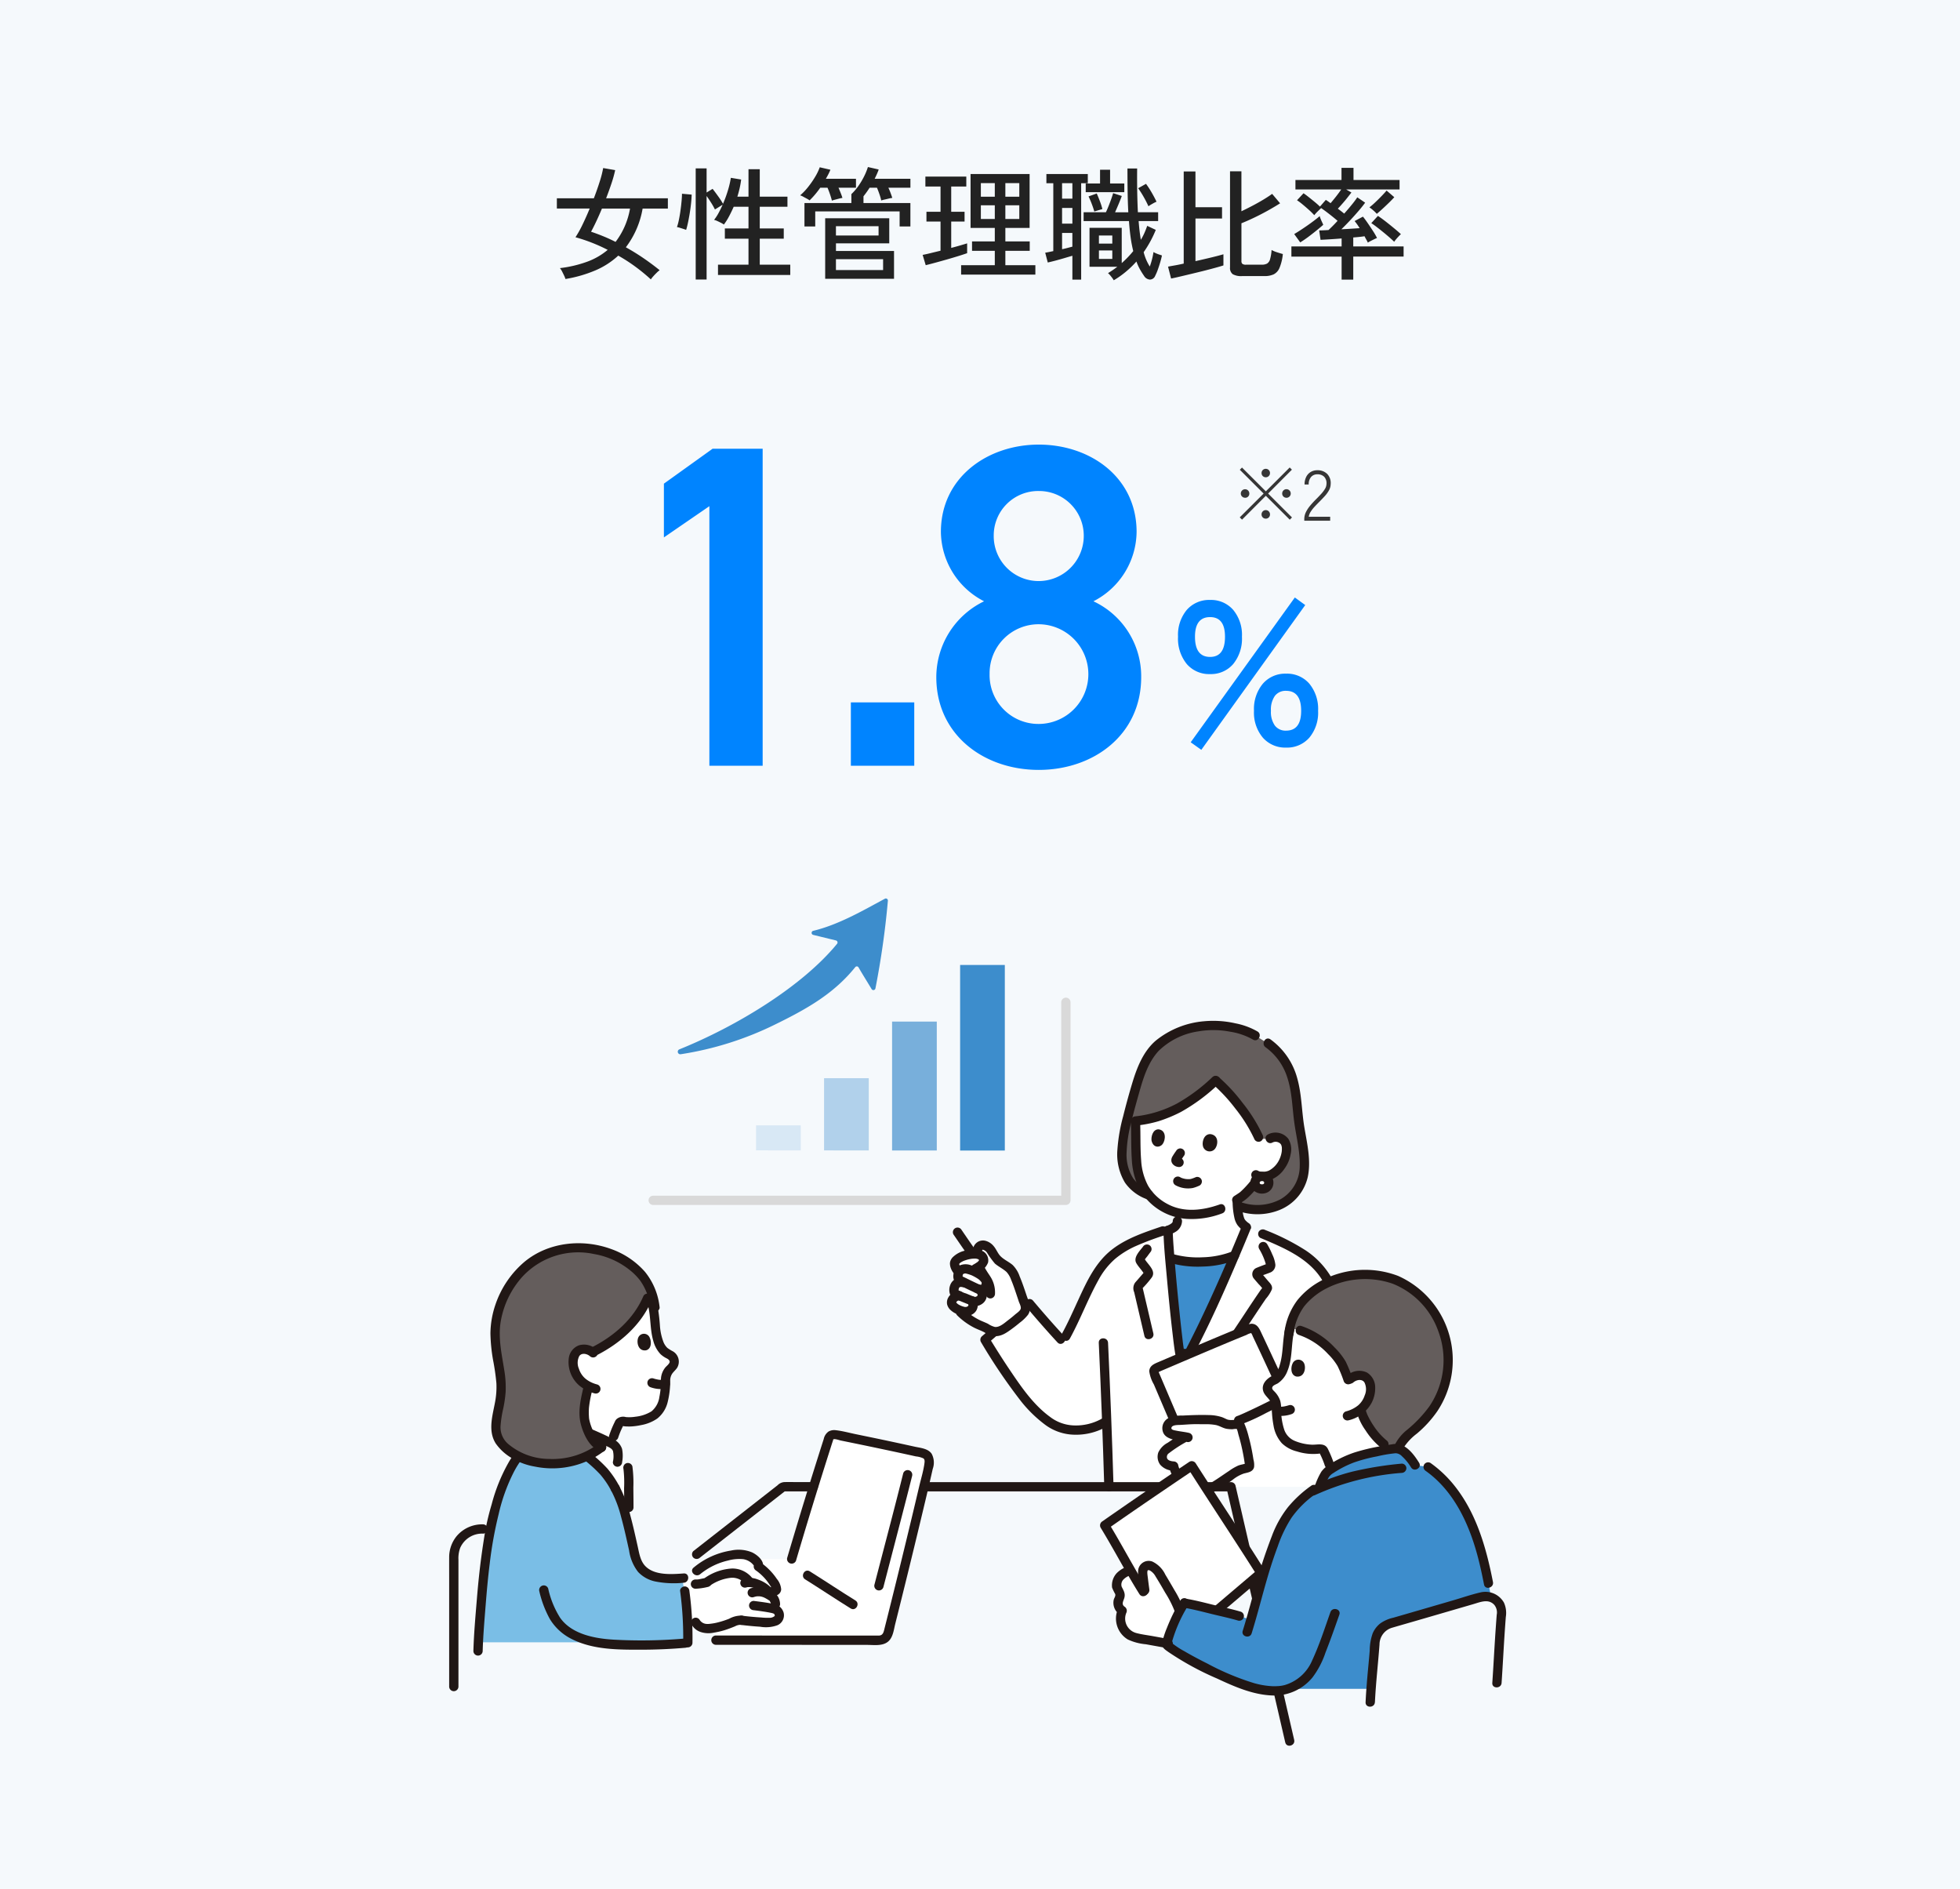 <svg xmlns="http://www.w3.org/2000/svg" width="384" height="370" viewBox="0 0 384 370">
  <g id="グループ_288" data-name="グループ 288" transform="translate(20173 6887)">
    <path id="パス_4894" data-name="パス 4894" d="M0,0H384V370H0Z" transform="translate(-20173 -6887)" fill="#f5f9fc"/>
    <path id="パス_4898" data-name="パス 4898" d="M-64.488,1.728A35.711,35.711,0,0,0-67.56-.792a33.279,33.279,0,0,0-3.312-2.136,15.578,15.578,0,0,1-4.452,2.88,25.68,25.68,0,0,1-5.892,1.7A4.355,4.355,0,0,0-81.48.984q-.192-.408-.408-.828A3.138,3.138,0,0,0-82.3-.48a23.7,23.7,0,0,0,5.352-1.26,13.276,13.276,0,0,0,4.008-2.316,33.179,33.179,0,0,0-6.312-2.472,21.182,21.182,0,0,0,1.392-2.5q.72-1.488,1.392-3.12H-82.9V-14.16h7.248q.672-1.752,1.164-3.324a19.666,19.666,0,0,0,.66-2.6l2.352.408a23.4,23.4,0,0,1-.72,2.592q-.48,1.44-1.056,2.928h12.1v2.016H-66.1A17.345,17.345,0,0,1-69.384-4.56q1.776.984,3.444,2.124t3.18,2.364a4.425,4.425,0,0,0-.564.48q-.348.336-.672.7A4.956,4.956,0,0,0-64.488,1.728ZM-71.4-5.616a14.9,14.9,0,0,0,2.832-6.528h-5.5q-.552,1.32-1.1,2.484T-76.2-7.608q1.152.384,2.364.876T-71.4-5.616Zm15.7,7.368V-20.016h2.136v4.728l1.176-.72q.528.672,1.128,1.512a14.136,14.136,0,0,1,.912,1.416,23.874,23.874,0,0,0,.96-2.628,18.069,18.069,0,0,0,.576-2.46l2.016.336a16.2,16.2,0,0,1-.288,1.668q-.192.852-.456,1.692h2.184v-5.376h2.208v5.376h5.424V-12.5h-5.424v4.248h4.7V-6.24h-4.7v5.088h5.976V.864h-14.16V-1.152h5.976V-6.24h-4.632V-8.256h4.632V-12.5h-2.9q-.432.984-.912,1.884a11.916,11.916,0,0,1-1.008,1.6,4.163,4.163,0,0,0-.564-.336q-.372-.192-.744-.36a3,3,0,0,0-.612-.216,9.531,9.531,0,0,0,.876-1.344q.42-.768.8-1.632l-1.512.936a13.216,13.216,0,0,0-.732-1.3q-.468-.744-.9-1.344V1.752Zm-1.872-9.72q-.168-.072-.54-.192t-.72-.228a3.391,3.391,0,0,0-.54-.132A10.536,10.536,0,0,0-59-9.9q.18-.852.312-1.812t.216-1.848q.084-.888.084-1.488l1.9.168q-.024.816-.132,1.812t-.276,2q-.168,1.008-.348,1.824T-57.576-7.968Zm27.24,9.576V-10.248h12.552v4.92h-10.44V-3.84h11.376V1.608ZM-34.392-8.64v-4.584H-25.2v-1.752a10.158,10.158,0,0,0,1.356-1.572,14.484,14.484,0,0,0,1.128-1.884,12.029,12.029,0,0,0,.756-1.848l2.112.48q-.144.432-.348.888t-.444.936h7.008v1.752h-4.32q.24.5.444,1.056t.324.936a4.825,4.825,0,0,0-.7.132q-.432.108-.852.2a5.245,5.245,0,0,0-.612.168,11.151,11.151,0,0,0-.36-1.248q-.24-.7-.48-1.248h-1.44a19.084,19.084,0,0,1-1.2,1.68v1.32h9.192V-8.64h-2.112v-2.952H-32.28V-8.64Zm5.376-5.064q-.12-.5-.36-1.212t-.5-1.308H-31.3q-.5.72-1.044,1.356a14.525,14.525,0,0,1-1.044,1.116,3.571,3.571,0,0,0-.516-.324q-.372-.2-.756-.408a2.9,2.9,0,0,0-.576-.252,11.594,11.594,0,0,0,1.548-1.62,18.046,18.046,0,0,0,1.368-1.968,10.566,10.566,0,0,0,.924-1.908l2.088.48a9.3,9.3,0,0,1-.4.876q-.228.444-.492.9h5.9v1.752H-27.72q.216.5.432,1.044t.336.948a5.033,5.033,0,0,0-.636.132q-.42.108-.828.216T-29.016-13.7ZM-28.224-.1h9.24V-2.232h-9.24Zm0-6.768h8.352V-8.688h-8.352ZM-3.7.792V-1.056H2.9V-3.864H-1.56V-5.712H2.9v-2.64H-1.848v-10.56H9.72v10.56H4.968v2.64H9.744v1.848H4.968v2.808h5.88V.792Zm-6.936-1.848-.6-2.016q.648-.12,1.572-.348t1.932-.468V-9.6h-2.76v-1.92h2.76v-4.944H-10.7v-1.944h8.016v1.944H-5.64v4.944h2.616V-9.6H-5.64v5.16q.936-.24,1.752-.48t1.368-.408v1.92q-.672.24-1.716.564t-2.22.66q-1.176.336-2.28.636T-10.632-1.056ZM.168-10.1H2.9v-2.688H.168Zm4.8,0H7.7v-2.688H4.968Zm-4.8-4.368H2.9v-2.664H.168Zm4.8,0H7.7v-2.664H4.968ZM26.208,1.9a5.675,5.675,0,0,0-.516-.732A4.352,4.352,0,0,0,25.08.5q.48-.288.936-.6T26.9-.744H21.456V-8.376h6.312v6.912q.624-.552,1.188-1.14t1.068-1.212a26.159,26.159,0,0,1-.516-2.7q-.2-1.452-.324-3.18H20.3v-1.728h4.368q.24-.5.528-1.224t.528-1.4q.24-.684.36-1.116l1.7.552q-.216.6-.6,1.524t-.72,1.668h2.592q-.1-1.848-.132-3.972t-.036-4.6h1.9q-.024,2.256.012,4.416t.132,4.152H34.9V-9.7H31.08q.144,1.968.432,3.672A11.562,11.562,0,0,0,32.22-7.38q.3-.684.54-1.38l1.68.792A22.247,22.247,0,0,1,32.064-3.6a9.8,9.8,0,0,0,1.2,2.808A13.893,13.893,0,0,0,33.7-2.2a13.684,13.684,0,0,0,.288-1.428,4.008,4.008,0,0,0,.528.264q.336.144.672.252t.456.156q-.12.6-.336,1.332T34.836-.18a9.5,9.5,0,0,1-.516,1.212,1.13,1.13,0,0,1-1.032.732,1.454,1.454,0,0,1-1.152-.732Q31.7.408,31.32-.276a9.553,9.553,0,0,1-.672-1.5,19.294,19.294,0,0,1-2.1,2.028A17.884,17.884,0,0,1,26.208,1.9ZM18.1,1.776V-2.9q-.672.192-1.56.456t-1.752.492q-.864.228-1.512.372l-.5-1.92q.312-.048.72-.132l.864-.18v-13.3H13.008v-1.8H21.12v1.8h-1.3V1.776ZM20.712-15.36v-1.7H23.52v-2.688h1.968v2.688h2.784v1.7ZM33-12.6a20.062,20.062,0,0,0-.912-1.788,19.408,19.408,0,0,0-1.1-1.74l1.536-.864a18.289,18.289,0,0,1,1.1,1.692q.552.948.96,1.812a5.888,5.888,0,0,0-.792.4A8.935,8.935,0,0,0,33-12.6ZM16.08-9.192H18.1v-3.072H16.08Zm0-4.9H18.1v-3.024H16.08Zm0,9.912q.552-.12,1.056-.252l.96-.252V-7.368H16.08Zm6.312-7.392a14.952,14.952,0,0,0-.48-1.44,16.427,16.427,0,0,0-.648-1.512l1.608-.576q.288.648.612,1.5a12.973,12.973,0,0,1,.492,1.548ZM23.3-2.28H25.92V-3.936H23.3Zm0-3H25.92V-6.864H23.3ZM51.36,1.08A3.362,3.362,0,0,1,49.512.708a1.52,1.52,0,0,1-.528-1.332V-19.44h2.232v7.824q1.056-.5,2.184-1.092t2.136-1.2q1.008-.612,1.7-1.116l1.56,1.848q-.936.6-2.256,1.344T53.82-10.416q-1.4.672-2.6,1.152v7.416a.691.691,0,0,0,.18.528,1.122,1.122,0,0,0,.732.168h3.048a2.165,2.165,0,0,0,1.056-.216,1.41,1.41,0,0,0,.588-.84,8.377,8.377,0,0,0,.3-1.824,5.418,5.418,0,0,0,1.056.444q.7.228,1.152.348A9.463,9.463,0,0,1,58.68-.528,2.455,2.455,0,0,1,57.528.744a4.253,4.253,0,0,1-1.8.336Zm-13.92.48-.6-2.328q.5-.1,1.308-.24t1.764-.36V-19.416h2.3v7.008h5.208V-10.2H42.216v8.352q1.608-.36,3.1-.72t2.376-.624v2.184q-.672.216-1.716.5T43.716.084Q42.5.384,41.3.672t-2.22.528Q38.064,1.44,37.44,1.56Zm33.408.216V-2.736h-9.84V-4.728h9.84v-1.56q-1.248.1-2.376.168t-1.752.1l-.264-1.848q.672,0,1.824-.072.36-.336.816-.792t.96-1.008q-.72-.624-1.632-1.332T66.84-12.24q-.24.216-.7.672a6.742,6.742,0,0,0-.648.72,14.258,14.258,0,0,0-1.044-1.032q-.612-.552-1.236-1.068a12.316,12.316,0,0,0-1.1-.828l1.272-1.368q.432.288,1.02.756t1.188.96q.6.492,1.008.9l1.152-1.32q.192.12.432.288t.5.36q.48-.552,1.068-1.3t1.02-1.392H61.8v-1.848h9.024v-2.376h2.352v2.376H82.2v1.848H71.736l1.032.6q-.312.408-.78,1t-.972,1.164q-.5.576-.912,1.008.336.24.66.492t.588.468q.816-.912,1.524-1.788a16.511,16.511,0,0,0,1.044-1.4L75.456-13.3q-.48.672-1.26,1.584T72.516-9.84q-.9.96-1.716,1.752.96-.048,1.9-.108l1.68-.108A11.617,11.617,0,0,0,73.392-9.7l1.632-.864q.36.432.9,1.212t1.068,1.6a12.83,12.83,0,0,1,.792,1.368q-.192.072-.564.252t-.72.36a4.508,4.508,0,0,0-.516.3,4.411,4.411,0,0,0-.276-.552q-.18-.312-.372-.7-.432.072-1.008.132t-1.2.108v1.752h9.864v1.992H73.128V1.776Zm10.3-7.416q-.36-.36-.924-.852t-1.212-1.02q-.648-.528-1.26-1t-1.092-.78l1.3-1.416q.7.456,1.56,1.128T81.18-8.244q.8.66,1.284,1.116a5.816,5.816,0,0,0-.42.408q-.276.288-.528.588A4.657,4.657,0,0,0,81.144-5.64Zm-18.408.12L61.56-7.152q.456-.264,1.128-.7t1.392-.936q.72-.5,1.38-1t1.092-.876a4.69,4.69,0,0,0,.192.552q.144.36.3.684a4.619,4.619,0,0,1,.2.468q-.6.528-1.416,1.188T64.188-6.5Q63.36-5.9,62.736-5.52Zm15-5.592a6.313,6.313,0,0,0-.7-.684,6.851,6.851,0,0,0-.744-.588,13.654,13.654,0,0,0,1.14-.984q.66-.624,1.284-1.272t.936-1.032l1.512,1.3q-.408.456-1.02,1.056T78.9-12.132Q78.264-11.544,77.736-11.112Z" transform="translate(-19981 -6834)" fill="#222"/>
    <path id="パス_4895" data-name="パス 4895" d="M-77.58-62.1h-9.81l-9.54,6.84v10.53l8.91-6.12V0h10.44Zm29.7,49.68H-60.3V0h12.42Zm4.32-4.95C-43.56-6.03-34.2.81-23.49.81S-3.42-6.03-3.42-17.37a16.222,16.222,0,0,0-9.36-14.85A15.444,15.444,0,0,0-4.32-45.81c0-10.71-9.09-17.1-19.17-17.1-9.99,0-19.17,6.39-19.17,17.1A15.444,15.444,0,0,0-34.2-32.22,16.525,16.525,0,0,0-43.56-17.37ZM-33.12-18a9.593,9.593,0,0,1,9.63-9.72A9.777,9.777,0,0,1-13.77-18a9.756,9.756,0,0,1-9.72,9.81A9.568,9.568,0,0,1-33.12-18Zm.81-27.09a8.7,8.7,0,0,1,8.82-8.73,8.758,8.758,0,0,1,8.82,8.73,8.854,8.854,0,0,1-8.82,8.91A8.8,8.8,0,0,1-32.31-45.09Z" transform="translate(-19946 -6737)" fill="#0084ff"/>
    <path id="パス_4896" data-name="パス 4896" d="M8.08-13.96a5.769,5.769,0,0,1-4.56-1.96A7.845,7.845,0,0,1,1.8-21.28a7.644,7.644,0,0,1,1.72-5.26,5.8,5.8,0,0,1,4.56-1.94,5.75,5.75,0,0,1,4.52,1.94,7.644,7.644,0,0,1,1.72,5.26,7.845,7.845,0,0,1-1.72,5.36A5.724,5.724,0,0,1,8.08-13.96ZM22.96.44A5.811,5.811,0,0,1,18.42-1.5a7.588,7.588,0,0,1-1.74-5.26,7.725,7.725,0,0,1,1.74-5.32,5.784,5.784,0,0,1,4.54-1.96,5.769,5.769,0,0,1,4.56,1.96,7.783,7.783,0,0,1,1.72,5.32A7.644,7.644,0,0,1,27.52-1.5,5.8,5.8,0,0,1,22.96.44ZM6.36.88,4.28-.6l20.4-28.36,2.04,1.48Zm16.6-3.76q2.96,0,2.96-3.88,0-3.92-2.96-3.92a2.629,2.629,0,0,0-2.18.98A4.662,4.662,0,0,0,20-6.76a4.587,4.587,0,0,0,.78,2.9A2.629,2.629,0,0,0,22.96-2.88ZM8.08-17.32q2.92,0,2.92-3.96,0-3.84-2.92-3.84-2.96,0-2.96,3.84Q5.12-17.32,8.08-17.32Z" transform="translate(-19944 -6741)" fill="#0084ff"/>
    <g id="c" transform="translate(-20085 -6710.999)">
      <g id="d" transform="translate(97.518 23.959)">
        <path id="パス_1043" data-name="パス 1043" d="M313.068,90.208c3.87,1.3,8.531.439,11.058-2.95,2.217-2.973,1.674-6.359,1.163-9.777-.263-1.758-.65-3.468-.789-5.332a28.622,28.622,0,0,0-1.626-8.532,12.072,12.072,0,0,0-5.08-5.883l-1.685-1.053-.366-.229A18.289,18.289,0,0,0,308.5,54.73a16.966,16.966,0,0,0-11.369,3.713c-2.326,2.271-3.347,4.6-4.588,9.011-.706,2.533-1.432,5.061-1.974,7.636a16.451,16.451,0,0,0-.142,7.889,7.243,7.243,0,0,0,4.867,4.951l17.775,2.278Z" transform="translate(-255.709 -53.805)" fill="#645d5c"/>
        <path id="パス_1044" data-name="パス 1044" d="M344.8,62.072a11.617,11.617,0,0,1,4.224,5.875c.919,2.779.971,5.668,1.34,8.541.38,2.962,1.2,5.929,1.107,8.935a7.466,7.466,0,0,1-3.782,6.415,9.7,9.7,0,0,1-7.737.564c-1.114-.365-1.592,1.389-.483,1.753a11.656,11.656,0,0,0,8.043-.223,9.2,9.2,0,0,0,5.534-6.46c.683-3.181-.132-6.544-.662-9.688-.536-3.183-.512-6.432-1.377-9.563a13.8,13.8,0,0,0-5.288-7.72c-.969-.661-1.879.914-.918,1.57h0Z" transform="translate(-282.348 -56.876)" fill="#211715"/>
        <path id="パス_1045" data-name="パス 1045" d="M325.272,90.833a1.923,1.923,0,0,0-1.494-1.237,2.129,2.129,0,0,0-1.562.2,4.73,4.73,0,0,1-.679.05c-.366.01-.9.045-1.452.014l-.146-.331a36.819,36.819,0,0,0-8.421-11.1,47.866,47.866,0,0,1-4.047,3.413A26.128,26.128,0,0,1,299.54,85.7a21.647,21.647,0,0,1-3.72.661c.105,2.2.1,4.406.147,6.43a15.4,15.4,0,0,0,1.124,5.864,8.7,8.7,0,0,0,1.876,2.746,10.942,10.942,0,0,0,5.071,2.936v1.647c.016.963-1.015,1.5-1.828,1.782.022,1.089.152,3.058.343,5.427a20.321,20.321,0,0,0,12.684-.482c.834-1.959,1.617-3.836,2.319-5.553a3.215,3.215,0,0,1-1.225-1.305,6.425,6.425,0,0,1-.4-1.541,16.452,16.452,0,0,1-.168-2.035v-.4l1.03-.785a17.843,17.843,0,0,0,2.194-2.3s.646-.828.93-1.308l.192-.323a4.059,4.059,0,0,0,2.225-.258,5.576,5.576,0,0,0,2.317-2.287,5.2,5.2,0,0,0,.62-3.787Z" transform="translate(-258.884 -66.742)" fill="#fff"/>
        <path id="パス_1046" data-name="パス 1046" d="M304.011,137.967c-.006.1,0,.115.005.049s.008-.051-.011.042l-.022.077c.039-.081.044-.092.015-.034a1.806,1.806,0,0,1-.1.171c.073-.106.011-.016-.039.033s-.1.1-.151.14c.13-.112-.074.048-.088.058a3.716,3.716,0,0,1-.373.21c-.019.009-.223.1-.123.06s-.1.04-.122.047c-.125.047-.242.091-.367.145-.158.068.1-.038-.014.006q-.41.164-.826.314c-1.224.44-2.476.8-3.687,1.281a.936.936,0,0,0-.635,1.118.916.916,0,0,0,1.118.635c1.348-.53,2.747-.922,4.1-1.434q.224-.085.446-.175c.106-.044.21-.094.318-.134q.089-.039-.046.024l.114-.042a4.984,4.984,0,0,0,1.014-.485,2.558,2.558,0,0,0,1.293-2.106.909.909,0,0,0-1.818,0h0Z" transform="translate(-259.766 -98.722)" fill="#211715"/>
        <path id="パス_1047" data-name="パス 1047" d="M357.59,68.344a12.612,12.612,0,0,1,3.184,6.932,13.2,13.2,0,0,1,.061,4.067c-.208,1.451-.58,4.874-1.8,6.625" transform="translate(-292.578 -61.24)" fill="none"/>
        <path id="パス_1048" data-name="パス 1048" d="M321.288,59.5a14.673,14.673,0,0,0-9.506-3.577,15.978,15.978,0,0,0-12.123,4.471,15.427,15.427,0,0,0-3.622,6.636,24.55,24.55,0,0,0-.464,8.413" transform="translate(-258.657 -54.459)" fill="none"/>
        <path id="パス_1049" data-name="パス 1049" d="M324.827,103.74c-.124-.7.2-2.23,1.492-2.2,1.684.218,1.543,2.1.868,2.911a1.345,1.345,0,0,1-2.36-.706Z" transform="translate(-274.693 -79.345)" fill="#211715"/>
        <path id="パス_1050" data-name="パス 1050" d="M302.735,101.7c-.108-.7.2-2.237,1.385-2.222,1.542.2,1.4,2.093.772,2.911-.512.67-1.8.812-2.157-.689Z" transform="translate(-262.645 -78.224)" fill="#211715"/>
        <path id="パス_1051" data-name="パス 1051" d="M312.254,108.152c-.25.346-.492.7-.71,1.067a1.574,1.574,0,0,0-.225.531,1.232,1.232,0,0,0,.018.606,1.291,1.291,0,0,0,.328.519,1.633,1.633,0,0,0,.651.392c.08.027.165.035.247.054a.952.952,0,0,0,.7-.092.909.909,0,0,0-.217-1.661,2.052,2.052,0,0,1-.286-.069l.217.092a.7.7,0,0,1-.145-.085l.184.142a1.026,1.026,0,0,1-.132-.131l.142.184a.2.2,0,0,1-.027-.044l.092.217a.3.3,0,0,1-.019-.072l.032.242a.273.273,0,0,1,0-.051l-.032.242a.6.6,0,0,1,.035-.131l-.092.217a4.365,4.365,0,0,1,.4-.663c.132-.2.266-.394.405-.587a.916.916,0,0,0,.092-.7.91.91,0,0,0-1.118-.635l-.217.092a.912.912,0,0,0-.326.326h0Z" transform="translate(-267.322 -82.708)" fill="#211715"/>
        <path id="パス_1052" data-name="パス 1052" d="M341.864,118.818a13.964,13.964,0,0,1-.884,1.248c.257-.338.013-.022-.05.054q-.17.206-.345.407c-.26.3-.529.592-.808.874q-.207.209-.42.41-.116.109-.234.215l-.12.107q-.149.127.061-.035a2.593,2.593,0,0,0-.3.2l-.82.535a.909.909,0,0,0,.917,1.57l.852-.556a8.354,8.354,0,0,0,1.35-1.157,16.108,16.108,0,0,0,2.37-2.95.909.909,0,1,0-1.57-.917h0Z" transform="translate(-281.615 -88.531)" fill="#211715"/>
        <path id="パス_1053" data-name="パス 1053" d="M311.248,111.489c-3.318,1.178-7.073,1.646-10.28-.119a9.557,9.557,0,0,1-3.731-3.526,11.953,11.953,0,0,1-1.371-4.953c-.2-2.488-.1-5-.2-7.5-.049-1.166-1.867-1.172-1.818,0,.1,2.4.019,4.817.18,7.216a14.733,14.733,0,0,0,1.478,5.854,11.593,11.593,0,0,0,9.293,5.859,16.774,16.774,0,0,0,6.934-1.082c1.095-.389.623-2.146-.483-1.753Z" transform="translate(-257.807 -75.517)" fill="#211715"/>
        <path id="パス_1054" data-name="パス 1054" d="M349.885,102.83a1.344,1.344,0,0,1,1.276.035q.084.046.164.1c-.062-.055-.055-.049.023.018.036.033.242.279.112.1.05.07.09.145.135.219.125.2-.006-.085.012.024s.071.236.093.356.022.126.007.049c.006.067.01.135.012.2.005.14,0,.28-.006.42q-.007.108-.018.215-.016.175-.011.085a5.2,5.2,0,0,1-.444,1.468,4.712,4.712,0,0,1-1.828,2.079c-.121.072-.246.137-.374.2.246-.117-.042.005-.1.022-.107.032-.215.059-.324.082-.033.007-.357.056-.225.041a3.344,3.344,0,0,1-.817,0c.07.008.049,0-.065-.017-.067-.015-.133-.032-.2-.052a.822.822,0,0,1-.246-.114.91.91,0,0,0-.918,1.57,4.26,4.26,0,0,0,3.349.216,5.645,5.645,0,0,0,2.693-2.123,6.747,6.747,0,0,0,1.248-2.891,3.988,3.988,0,0,0-.45-3.026,3.182,3.182,0,0,0-4.019-.844c-1.028.56-.111,2.131.918,1.57h0Z" transform="translate(-286.095 -78.99)" fill="#211715"/>
        <path id="パス_1055" data-name="パス 1055" d="M312.535,121.535a5.161,5.161,0,0,0,3.414.543,6.72,6.72,0,0,0,1.1-.388.929.929,0,0,0,.635-1.118.92.92,0,0,0-1.118-.635,7.893,7.893,0,0,1-1,.368c-.066.015-.135.021-.2.037.03-.008.213-.024.085-.013l-.134.011a4.2,4.2,0,0,1-.472,0c-.076,0-.151-.009-.227-.016a1.07,1.07,0,0,0-.114-.012c.039,0,.2.031.072.01-.158-.027-.314-.056-.469-.1a4.388,4.388,0,0,1-.434-.14c-.118-.044.054.015.076.032a.678.678,0,0,0-.111-.053c-.063-.032-.125-.067-.185-.1a.909.909,0,1,0-.917,1.57h0Z" transform="translate(-267.76 -89.332)" fill="#211715"/>
        <path id="パス_1056" data-name="パス 1056" d="M348.721,119.775a1.265,1.265,0,0,0-1.349,1.217,1.244,1.244,0,0,0,1.349,1.24,1.23,1.23,0,0,0,1.349-1.24,1.265,1.265,0,0,0-1.349-1.217Z" transform="translate(-287.004 -89.295)" fill="#fff"/>
        <path id="パス_1057" data-name="パス 1057" d="M347.626,117.775a2.346,2.346,0,0,0-1.286.37,2.252,2.252,0,0,0-.871,1.124,2.08,2.08,0,0,0-.008,1.269,2.159,2.159,0,0,0,.839,1.126,2.494,2.494,0,0,0,2.5.1,2.129,2.129,0,0,0,1.034-2.289,1.974,1.974,0,0,0-.672-1.139,2.427,2.427,0,0,0-1.538-.561.909.909,0,1,0,0,1.818,1.96,1.96,0,0,1,.2.012l-.242-.032a1.6,1.6,0,0,1,.4.105l-.217-.092a1.437,1.437,0,0,1,.3.177l-.184-.142a1.38,1.38,0,0,1,.211.214l-.142-.184a1.315,1.315,0,0,1,.15.255l-.092-.217a1.3,1.3,0,0,1,.08.285l-.032-.242a1.422,1.422,0,0,1,0,.343l.032-.242a1.39,1.39,0,0,1-.082.32l.092-.217a1.263,1.263,0,0,1-.158.272l.142-.184a1.248,1.248,0,0,1-.2.2l.184-.142a1.38,1.38,0,0,1-.285.162l.217-.092a1.628,1.628,0,0,1-.379.1l.242-.032a1.953,1.953,0,0,1-.461,0l.242.032a1.643,1.643,0,0,1-.378-.1l.217.092a1.406,1.406,0,0,1-.288-.166l.184.142a1.309,1.309,0,0,1-.206-.2l.142.184a1.283,1.283,0,0,1-.148-.25l.092.217a1.339,1.339,0,0,1-.089-.325l.032.242a1.4,1.4,0,0,1,0-.346l-.032.242a1.28,1.28,0,0,1,.08-.285l-.092.217a1.307,1.307,0,0,1,.149-.255l-.142.184a1.345,1.345,0,0,1,.211-.214l-.184.142a1.421,1.421,0,0,1,.3-.178l-.217.092a1.581,1.581,0,0,1,.4-.106l-.242.032c.067-.007.133-.011.2-.012a.909.909,0,0,0,0-1.818Z" transform="translate(-285.91 -88.203)" fill="#211715"/>
        <path id="パス_1058" data-name="パス 1058" d="M294.445,85.963a6.844,6.844,0,0,1-3.333-2.4,8.6,8.6,0,0,1-1.292-4.984,26.287,26.287,0,0,1,.9-5.936c.49-2.058,1.066-4.1,1.641-6.132.8-2.818,1.708-5.684,3.723-7.888a14.026,14.026,0,0,1,7.823-3.844,17.305,17.305,0,0,1,6.173.064,13.08,13.08,0,0,1,4.484,1.538c.995.622,1.909-.95.918-1.57a13.966,13.966,0,0,0-4.316-1.6A19.665,19.665,0,0,0,305,52.8a17.323,17.323,0,0,0-9.468,3.8c-2.448,2.1-3.685,5.274-4.591,8.279-.651,2.16-1.248,4.343-1.793,6.532a33.448,33.448,0,0,0-1.126,6.535,10.775,10.775,0,0,0,1.482,6.469,8.865,8.865,0,0,0,4.462,3.3c1.1.4,1.575-1.353.483-1.753h0Z" transform="translate(-254.619 -52.714)" fill="#211715"/>
        <path id="パス_1059" data-name="パス 1059" d="M309.843,76.659a34.634,34.634,0,0,1-6.919,5.171,22.7,22.7,0,0,1-8.148,2.523.937.937,0,0,0-.909.909.915.915,0,0,0,.909.909,23.59,23.59,0,0,0,4.543-.874,27.616,27.616,0,0,0,4.343-1.8,36.272,36.272,0,0,0,7.467-5.55c.871-.785-.418-2.067-1.285-1.285h0Z" transform="translate(-257.818 -65.643)" fill="#211715"/>
        <path id="パス_1060" data-name="パス 1060" d="M328.656,78.086a32.9,32.9,0,0,1,4.462,4.8,29.741,29.741,0,0,1,3.784,6.088.916.916,0,0,0,1.244.326.932.932,0,0,0,.326-1.244,31.148,31.148,0,0,0-3.959-6.315,33.376,33.376,0,0,0-4.572-4.942c-.884-.757-2.176.523-1.285,1.285h0Z" transform="translate(-276.631 -65.727)" fill="#211715"/>
        <path id="パス_1061" data-name="パス 1061" d="M337.7,129.811a15.056,15.056,0,0,0,.341,3.017,4.009,4.009,0,0,0,.608,1.457,5.285,5.285,0,0,0,1.3,1.2.914.914,0,0,0,1.244-.326.931.931,0,0,0-.326-1.244l-.141-.1c-.055-.038-.093-.066-.018-.009-.085-.065-.168-.136-.247-.209s-.149-.141-.219-.217c-.033-.036-.064-.075-.1-.111.049.052.067.1.012.014s-.1-.154-.14-.234-.021-.05,0,.015c-.02-.055-.042-.11-.062-.166a5.968,5.968,0,0,1-.2-.725c-.049-.226-.085-.454-.118-.683-.02-.139.018.155,0,.021-.005-.047-.012-.095-.017-.141q-.016-.138-.03-.276c-.041-.426-.06-.854-.075-1.281a.909.909,0,1,0-1.818,0h0Z" transform="translate(-281.726 -94.273)" fill="#211715"/>
        <path id="パス_1062" data-name="パス 1062" d="M280.6,145.356c.566-1.345,1.1-2.638,1.6-3.852,5.814,2.678,12.936,4.681,16.09,10.82,1.906,3.709,2.05,8.627,1.964,12.851a119.5,119.5,0,0,1-3.715,27.24h-41.3q-.193-6.42-.433-12.838l-.463.271a10.936,10.936,0,0,1-8.945.9c-2.532-.991-5.55-4.122-7.186-6.3a129.771,129.771,0,0,1-7.254-10.831c2.391-2.073,6.95-5.772,8.727-7.072,1.164,1.382,5.118,5.877,6.122,6.963l.423.457.577-1.044c2.121-3.834,3.721-8.259,5.969-12.117,3.173-5.445,8.323-6.863,14.049-8.854.024,3.666,1.67,20.672,2.314,24.363h1.777c3.166-5.974,6.813-14.141,9.684-20.962Z" transform="translate(-223.504 -101.147)" fill="#fff"/>
        <path id="パス_1063" data-name="パス 1063" d="M316.4,169.085c2.343-4.764,4.8-10.258,6.915-15.227a20.353,20.353,0,0,1-12.609.507l-.075-.022c.524,6.514,1.506,16.059,1.969,18.714h1.777c.657-1.24,1.335-2.574,2.022-3.972Z" transform="translate(-266.963 -107.886)" fill="#3d8dcc"/>
        <path id="パス_1064" data-name="パス 1064" d="M323.2,140.593c-2.669,6.512-5.476,12.977-8.543,19.312-.829,1.711-1.68,3.411-2.569,5.091l.785-.45H311.1l.877.667c-.208-1.2-.294-2.012-.445-3.289-.2-1.712-.387-3.426-.563-5.141-.385-3.752-.74-7.51-1.024-11.272-.106-1.4-.216-2.8-.247-4.2a.91.91,0,0,0-1.818,0c.065,3,.38,6.012.648,9,.337,3.748.7,7.495,1.142,11.233.162,1.385.317,2.776.555,4.15a.914.914,0,0,0,.877.667h1.777a.9.9,0,0,0,.785-.45c3.348-6.328,6.255-12.894,9.056-19.478q1.137-2.673,2.239-5.359a.914.914,0,0,0-.635-1.118.931.931,0,0,0-1.118.635h0Z" transform="translate(-265.461 -100.285)" fill="#211715"/>
        <path id="パス_1065" data-name="パス 1065" d="M296.809,149.539c-.647.841-1.943,2.1-1.292,3.226.465.807,1.207,1.471,1.624,2.3l-.124-.459c-.016-.125.3-.387.018-.066l-.336.386L295.769,156c-.166.191-.34.379-.5.575a1.921,1.921,0,0,0-.177,1.876q1,4.273,2,8.547c.267,1.139,2.02.657,1.753-.483q-.635-2.713-1.271-5.426l-.56-2.388-.215-.915-.054-.23q-.055-.377-.19.3c.03-.013.059-.074.083-.1a20.308,20.308,0,0,0,1.786-2.051c1.22-1.452-.833-2.758-1.41-4.008l.124.459c-.005-.145.464-.655.56-.791.219-.308.446-.61.676-.91a.914.914,0,0,0-.326-1.244.932.932,0,0,0-1.244.326h0Z" transform="translate(-258.401 -105.285)" fill="#211715"/>
        <path id="パス_1066" data-name="パス 1066" d="M341.417,149.32a12.231,12.231,0,0,1,1.24,2.734s.131.475.14.473q.215-.349-.11-.145l-.38.142c-.446.167-.892.337-1.332.521a1.338,1.338,0,0,0-.539,2.159c.286.35.592.686.883,1.032a8.159,8.159,0,0,1,.933,1.105l-.124-.459c0,.035-.361.462-.409.532q-.238.343-.473.687-.408.6-.812,1.2-.859,1.275-1.7,2.559c-1.174,1.774-2.348,3.548-3.556,5.3-.666.965.909,1.876,1.57.918,1.654-2.4,3.24-4.842,4.86-7.263q.573-.856,1.154-1.706a6.925,6.925,0,0,0,1.165-1.826c.193-.73-.381-1.232-.807-1.726-.236-.275-.469-.553-.7-.83-.106-.125-.212-.251-.319-.376l-.125-.146q-.237-.341-.064.132l-.234.4a3.321,3.321,0,0,1,.83-.346c.345-.13.695-.251,1.038-.389a1.583,1.583,0,0,0,1.068-1.547,6.223,6.223,0,0,0-.6-2.008,15.31,15.31,0,0,0-1.017-2.039.91.91,0,0,0-1.57.918h0Z" transform="translate(-280.262 -104.674)" fill="#211715"/>
        <path id="パス_1067" data-name="パス 1067" d="M309.506,154.137a19.765,19.765,0,0,0,6.625.782,18.778,18.778,0,0,0,6.459-1.285.938.938,0,0,0,.635-1.118.915.915,0,0,0-1.118-.635,17.315,17.315,0,0,1-5.976,1.22,18.172,18.172,0,0,1-6.141-.717c-1.119-.349-1.6,1.405-.483,1.753h0Z" transform="translate(-266.004 -106.782)" fill="#211715"/>
        <path id="パス_1068" data-name="パス 1068" d="M349.186,144.287c4.392,1.86,9.3,3.854,11.967,8.052a16.94,16.94,0,0,1,2.288,7.588,63.312,63.312,0,0,1,.063,8.656q-.243,5.531-1,11.025a.94.94,0,0,0,.635,1.118.915.915,0,0,0,1.118-.635c.471-3.411.814-6.838,1-10.277a71.4,71.4,0,0,0,.046-9.313,20.505,20.505,0,0,0-2.147-8.339,16.208,16.208,0,0,0-5.211-5.5,44.628,44.628,0,0,0-7.847-3.941.94.94,0,0,0-1.244.326.915.915,0,0,0,.326,1.244h0Z" transform="translate(-287.753 -101.753)" fill="#211715"/>
        <path id="パス_1069" data-name="パス 1069" d="M280.011,190.427q.652,14.094,1.077,28.2c.035,1.167,1.854,1.172,1.818,0q-.424-14.1-1.077-28.2c-.054-1.165-1.872-1.172-1.818,0Z" transform="translate(-250.259 -127.356)" fill="#211715"/>
        <path id="パス_1070" data-name="パス 1070" d="M283.43,141.33c-3.33,1.142-6.765,2.273-9.588,4.445-3.259,2.508-4.965,6.212-6.644,9.861-1.038,2.256-2.041,4.53-3.239,6.707-.564,1.026,1.005,1.944,1.57.918,2.057-3.742,3.537-7.769,5.617-11.5a14.8,14.8,0,0,1,3.248-4.109,17.336,17.336,0,0,1,4.079-2.518,56.961,56.961,0,0,1,5.441-2.053c1.1-.377.628-2.134-.483-1.753h0Z" transform="translate(-241.438 -101.023)" fill="#211715"/>
        <path id="パス_1071" data-name="パス 1071" d="M245.363,179.833c-2.093-2.269-4.132-4.6-6.122-6.963a.91.91,0,0,0-1.1-.142c-3.074,2.257-6.028,4.719-8.911,7.215a.916.916,0,0,0-.142,1.1,108.881,108.881,0,0,0,7.946,11.717,25.735,25.735,0,0,0,4.447,4.339,9.9,9.9,0,0,0,5.159,2.045,12.073,12.073,0,0,0,7.077-1.549.91.91,0,0,0-.918-1.57,10.343,10.343,0,0,1-5.676,1.335,8.126,8.126,0,0,1-4.518-1.679c-3.313-2.414-5.691-5.945-7.953-9.3-1.384-2.052-2.7-4.152-3.994-6.26l-.142,1.1c2.765-2.393,5.593-4.765,8.543-6.93l-1.1-.142c1.991,2.36,4.029,4.694,6.122,6.963.795.862,2.078-.426,1.285-1.285h0Z" transform="translate(-222.415 -118.111)" fill="#211715"/>
        <path id="パス_1072" data-name="パス 1072" d="M221.628,150.707c0,.114-.008.271-.013.461a3.506,3.506,0,0,0-.824-.031c-1.922.135-3.822,1.056-3.644,2.022a2.608,2.608,0,0,0,.829,1.529c-.242.41-.238,1.408.062,1.544l.364.438a1.274,1.274,0,0,0-1.184.671,1.371,1.371,0,0,0,.751,1.9l.234.09-.152-.013c-.831-.069-1.717.876-1.475,1.557A2.242,2.242,0,0,0,217.795,162a12.418,12.418,0,0,0,4.252,3.082c.392.172.793.324,1.177.512a6.928,6.928,0,0,1,.838.486,2.343,2.343,0,0,0,2.647-.024c1.289-.9,2.657-1.979,3.852-2.99a1.5,1.5,0,0,0,.45-1.622c-1.133-3.385-2.117-6.565-2.98-7.362-1.2-1.107-2.5-1.4-3.179-2.751-.474-.94-1.339-2.112-2.413-1.9a.991.991,0,0,0-.8,1.069s0,.074-.007.207Z" transform="translate(-215.636 -105.458)" fill="#fff"/>
        <path id="パス_1073" data-name="パス 1073" d="M218.74,171.753c.033.027.145.154.038.023-.13-.158.041.132-.034-.055-.062-.155,0,.018.012.061a.682.682,0,0,0,.015.069c.033.09-.01-.2-.013-.1a2.71,2.71,0,0,0,0,.315c-.019-.19.033-.183.012-.1-.005.022-.01.045-.015.068-.011.044-.084.241-.016.079s-.012-.011-.019.016c-.014.058.065-.09.077-.1a.728.728,0,0,0-.074.079c-.02.019-.043.036-.062.056-.064.066.066-.053.071-.054a1.152,1.152,0,0,0-.2.124l-.081.04c-.09.049.078-.04.078-.033s-.173.055-.2.062a.339.339,0,0,0-.087.02s.195-.015.1-.012c-.078,0-.155,0-.233,0-.1,0,.056.012.064.013a1.035,1.035,0,0,1-.141-.025c-.07-.015-.14-.031-.209-.05-.163-.045-.321-.1-.479-.164-.042-.016-.161-.046.016.008a.913.913,0,0,1-.1-.044c-.057-.025-.114-.051-.17-.079a3.327,3.327,0,0,1-.4-.233c-.026-.018-.05-.037-.076-.054-.082-.055.06.044.061.047-.015-.042-.128-.113-.159-.144s-.145-.175-.069-.065.013.019,0,0c-.026-.041-.053-.081-.076-.124a.408.408,0,0,0-.04-.077c-.008-.009.077.17.041.09-.018-.039-.024-.144-.008.014s.005.064.007.034a.328.328,0,0,0,0-.067c-.013-.075-.016.123-.02.13a.608.608,0,0,0,.05-.18c0,.01-.094.169-.043.106a.973.973,0,0,0,.06-.109.46.46,0,0,0,.041-.064c.033-.084-.117.123-.049.06.051-.047.093-.1.145-.153l.059-.053c.091-.083-.026.033-.058.044a1.563,1.563,0,0,0,.181-.112c.023-.012.049-.022.071-.035.091-.053-.2.059-.046.024.043-.01.24-.046.08-.03s.089,0,.134.006a.915.915,0,0,0,.909-.909.93.93,0,0,0-.909-.909,2.452,2.452,0,0,0-2.141,1.235,1.935,1.935,0,0,0-.243,1.345,2.23,2.23,0,0,0,.7,1.149,3.93,3.93,0,0,0,1.079.7,5.319,5.319,0,0,0,1.349.449,2.729,2.729,0,0,0,1.565-.2,2.221,2.221,0,0,0,1.017-.853,2.163,2.163,0,0,0-.273-2.564.929.929,0,0,0-1.285,0,.919.919,0,0,0,0,1.285h0Z" transform="translate(-214.555 -116.259)" fill="#211715"/>
        <path id="パス_1074" data-name="パス 1074" d="M218.655,163.5a2.723,2.723,0,0,0-1.846.153,2.2,2.2,0,0,0-1.049,1.222,2.654,2.654,0,0,0-.112,1.519,1.679,1.679,0,0,0,.388.75,1.393,1.393,0,0,0,.316.263,1.672,1.672,0,0,0,.2.093c.067.029.134.057.2.083l.006,0c.84.363,1.684.7,2.533,1.044a4.8,4.8,0,0,0,1.018.33,2.328,2.328,0,0,0,1.647-.378,2.116,2.116,0,0,0,.984-1.664,2.213,2.213,0,0,0-.8-1.805.909.909,0,1,0-1.285,1.285c.075.064.142.133.212.2.089.09-.048-.111-.007,0a.5.5,0,0,0,.053.094c-.155-.217.077.058.018.1-.017.012,0-.195-.011-.086a1,1,0,0,0,0,.152c.006.15.059-.183,0,.015-.008.025-.016.053-.022.079-.035.16.016-.08.035-.071,0,0-.07.125-.065.114s.108-.109.035-.05a1.406,1.406,0,0,0-.1.1c-.08.079.112-.057.007-.01-.078.034-.152.088-.23.125.184-.089-.077.012-.127.025-.174.048.128-.007-.007,0-.162.007.232.058.042.005a8.129,8.129,0,0,1-.792-.263c-.277-.11-.55-.229-.826-.342-.088-.036-.176-.073-.267-.1-.06-.02-.122-.037-.182-.057s-.112-.039-.168-.06c-.026-.01-.207-.085-.07-.025-.194-.084-.383-.176-.575-.263-.123-.055-.246-.108-.371-.16-.064-.027-.136-.052-.2-.083.232.114-.095-.073.082.047s-.1-.085.057.052c.078.068.038.048.014,0,.12.224.038.045.01-.022-.044-.1-.009.177.007.063a.643.643,0,0,0,0-.093c0-.042,0-.085,0-.126s.057-.184,0-.07c-.045.1-.006.035.005,0s.024-.1.039-.151c.009-.029.019-.058.028-.087.051-.175-.068.105-.013.032a.83.83,0,0,0,.055-.1c.079-.146.012.04-.026.023,0,0,.054-.059.058-.063.122-.155-.018.032-.033.01,0,.006.183-.136.2-.12s-.23.064-.043.025c.018,0,.113-.043.126-.032-.012-.01-.183.005-.036.005.062,0,.124,0,.185,0,.039,0,.078.005.117.008-.2-.013.067.019.095.025a.909.909,0,1,0,.483-1.753h0Z" transform="translate(-215.117 -113.094)" fill="#211715"/>
        <path id="パス_1075" data-name="パス 1075" d="M222.187,161.493c-.864-.4-1.714-.822-2.571-1.236q-.252-.121-.5-.24a1.29,1.29,0,0,0-.119-.055c-.174-.057.067.091.114.138.117.119,0-.052.053.09s.01,0,0-.035c-.06-.175,0,.165,0,.039,0-.042-.006-.084-.008-.126s-.025-.264.009-.294c0,0-.046.228-.006.049.009-.04.016-.081.027-.122,0,.01.035-.112.034-.113.017.015-.1.207.009.007.082-.145.016-.01-.01.013.036-.03.069-.068.1-.1-.141.125-.025.026.024,0,.027-.015.167-.073.056-.032-.132.048.358-.057.078-.031.05,0,.1-.008.148-.009s.27.032.054-.009a6.409,6.409,0,0,1,.693.18c.12.037.24.077.358.121l.153.058.113.045q-.122-.051-.033-.012a9.751,9.751,0,0,1,1.221.686c.044.03.086.061.129.092-.147-.106-.012-.008.024.022.075.064.147.131.216.2a3.349,3.349,0,0,1,.226.256c-.131-.165.131.155.115.19,0,.008-.07-.221-.025-.039.049.2.01-.195.006.016,0,.044,0,.09,0,.134.005.179.057-.157-.006.027-.014.041-.027.091-.037.132-.041.171.089-.124-.015.033-.023.035-.049.079-.068.115.061-.116.051-.072-.022.018-.031.037-.125.089.027-.016-.142.1.08-.035-.015,0-.137.053.222-.052-.007-.01l-.073,0q.162.024.06,0c-.114-.04-.237-.072-.352-.107-.137-.042.191.089-.007,0l-.168-.076a.931.931,0,0,0-1.244.326.919.919,0,0,0,.326,1.244,2.814,2.814,0,0,0,2.05.348,2.1,2.1,0,0,0,1.312-1.59,2.342,2.342,0,0,0-.014-1.077,2.689,2.689,0,0,0-.581-.984,5.253,5.253,0,0,0-1.49-1.17,8.385,8.385,0,0,0-1.778-.762,2.965,2.965,0,0,0-2.25.059,2.088,2.088,0,0,0-1.13,1.517,2.251,2.251,0,0,0,.36,1.893,2.42,2.42,0,0,0,.8.458c.245.117.489.237.733.357.659.324,1.319.644,1.987.95a.931.931,0,0,0,1.244-.326.919.919,0,0,0-.326-1.244Z" transform="translate(-216.07 -109.947)" fill="#211715"/>
        <path id="パス_1076" data-name="パス 1076" d="M223.6,149.411c.009-.165,0-.064-.006-.025a.661.661,0,0,1,.05-.2c-.1.114-.006.01.093.029a1.368,1.368,0,0,1,.773.521,17.709,17.709,0,0,0,1.576,2.182c.713.616,1.593,1.014,2.286,1.653a4.561,4.561,0,0,1,.894,1.529c.38.9.692,1.822,1,2.743q.255.751.5,1.5c.133.4.523,1.062.36,1.486s-.8.82-1.134,1.115c-.41.357-.831.7-1.266,1.029-.72.54-1.684,1.477-2.656,1.359a4.385,4.385,0,0,1-1.339-.618c-.56-.276-1.151-.483-1.71-.762a11.972,11.972,0,0,1-3-2.129c-.841-.814-2.128.47-1.285,1.285a13.527,13.527,0,0,0,3.37,2.413c.614.3,1.266.527,1.874.844a5.667,5.667,0,0,0,1.679.731c1.451.245,2.545-.5,3.667-1.318q.838-.607,1.632-1.274a8.5,8.5,0,0,0,1.609-1.546c.846-1.241.1-2.659-.315-3.914-.407-1.217-.816-2.435-1.314-3.618a5.8,5.8,0,0,0-1.357-2.211c-.825-.722-2.018-1.165-2.669-2.064-.388-.534-.63-1.136-1.067-1.645a3.086,3.086,0,0,0-1.594-1.045,1.973,1.973,0,0,0-2.473,1.941c-.061,1.169,1.757,1.166,1.818,0h0Z" transform="translate(-216.686 -104.369)" fill="#211715"/>
        <path id="パス_1077" data-name="パス 1077" d="M226.554,157.873a15.74,15.74,0,0,0,1.51,2.67,3.814,3.814,0,0,1,.615,2.376.916.916,0,0,0,.909.909.928.928,0,0,0,.909-.909,5.706,5.706,0,0,0-.718-3.055c-.25-.44-.549-.851-.82-1.278-.135-.213-.267-.429-.388-.65-.06-.11-.117-.221-.171-.334-.027-.056-.053-.113-.078-.17q.047.11-.014-.042a.931.931,0,0,0-1.118-.635.919.919,0,0,0-.635,1.118h0Z" transform="translate(-221.075 -109.445)" fill="#211715"/>
        <path id="パス_1078" data-name="パス 1078" d="M221.335,155.763a3.594,3.594,0,0,0,1.989-1.976,2.059,2.059,0,0,0-.941-2.2,4.57,4.57,0,0,0-3.355-.188,4.965,4.965,0,0,0-2.678,1.389,2.1,2.1,0,0,0-.428.754,1.571,1.571,0,0,0-.065.435c0,.033,0,.065,0,.1q.055.393.023.18c-.021-.143-.013-.082.023.18a3.526,3.526,0,0,0,.885,1.66.912.912,0,0,0,1.285,0,.934.934,0,0,0,0-1.285,2.932,2.932,0,0,1-.265-.38c-.041-.07-.113-.253-.055-.082-.03-.087-.054-.172-.076-.262-.005-.022-.023-.138,0-.014.03.192-.025-.2-.024-.189,0-.015.033.219.021.119,0-.034,0-.161-.005,0,0,.2.054-.136,0,.037-.045.133-.01.026.014-.01.053-.077.058-.035.009-.024s-.06.062,0,0c.03-.029.056-.06.086-.09.047-.046.1-.087.148-.13-.136.118.01,0,.077-.044s.153-.094.231-.136.169-.088.255-.128c.038-.018.076-.035.115-.052-.037.016-.146.055.024-.006.2-.073.4-.141.606-.2s.4-.1.6-.138l.143-.025c.016,0,.176-.027.048-.01.113-.015.227-.025.341-.034a4.911,4.911,0,0,1,.606-.005c.181.009.043,0,0,0l.113.021c.092.019.184.061.275.075s-.052-.023-.065-.031c.027.015.056.026.083.041a.8.8,0,0,0,.1.06c.1.04-.091-.055-.07-.06s.1.095.115.11c.115.1-.061-.048-.05-.064-.005.007.049.072.049.085a.215.215,0,0,0,.029.06c.057.09-.059-.2-.041-.1a.864.864,0,0,0,.038.119c.06.185-.037,0,0-.063a.818.818,0,0,0,0,.16c-.036-.071.05-.236,0-.06s.11-.167,0-.011a.485.485,0,0,0-.038.063c-.065.135.107-.111.033-.035-.048.049-.09.1-.14.152s-.134.119-.2.179c.01-.009.123-.088.036-.028-.055.039-.11.079-.166.117-.213.144-.437.271-.663.394a.917.917,0,0,0-.326,1.244.928.928,0,0,0,1.244.326h0Z" transform="translate(-215.265 -106.423)" fill="#211715"/>
        <path id="パス_1079" data-name="パス 1079" d="M217.245,143.177c.851,1.234,1.687,2.479,2.565,3.7a.983.983,0,0,0,.543.418.909.909,0,0,0,1.027-1.335c-.878-1.215-1.714-2.461-2.565-3.7a.909.909,0,1,0-1.57.917h0Z" transform="translate(-215.951 -101.312)" fill="#211715"/>
        <path id="パス_1080" data-name="パス 1080" d="M324.433,233.122a35.474,35.474,0,0,0-1.776-7.354.466.466,0,0,0-.49-.295,5.841,5.841,0,0,1-2.4-.109c-1.794-.951-3.159-.77-5.212-.811a28.274,28.274,0,0,0-3.02.113,6.706,6.706,0,0,0-2.412.351c-.568.339-.843.56-.826,1.224a1.129,1.129,0,0,0,.5,1,4.338,4.338,0,0,0,1.409.431c.544.1,1.172.17,1.75.282a44.107,44.107,0,0,0-3.733,2.409,1.75,1.75,0,0,0-.82,1.873,1.53,1.53,0,0,0,.712.992,3.329,3.329,0,0,0,1.5.433,3.568,3.568,0,0,0,1.343,2.323,14.012,14.012,0,0,0,3.395,2.315,2.994,2.994,0,0,0,1.177.2,3.4,3.4,0,0,0,1.031-.308c1.861-.964,4.085-2.721,5.812-3.682a9.855,9.855,0,0,1,1.761-.505.47.47,0,0,0,.357-.518q-.025-.18-.05-.358Z" transform="translate(-265.178 -146.447)" fill="#fff"/>
        <path id="パス_1081" data-name="パス 1081" d="M325.043,188.718c-.572-1.221-1.076-2.29-1.417-3a.822.822,0,0,0-1.039-.411c-4.179,1.632-14.788,6.193-18.317,7.69a.822.822,0,0,0-.434,1.076l3.962,9.3a15.8,15.8,0,0,1,1.774-.137,28.282,28.282,0,0,1,3.02-.113c2.053.04,3.418-.14,5.212.811a5.857,5.857,0,0,0,2.4.109l.136-.74a90.692,90.692,0,0,0,9.415-4.6l-.174-.349-.659-1.324c-.905-1.923-2.575-5.509-3.885-8.3Z" transform="translate(-263.221 -125.008)" fill="#fff"/>
        <path id="パス_1082" data-name="パス 1082" d="M311.6,226.1c-.844-.209-1.711-.277-2.56-.454-.358-.074-1.169-.15-.922-.67.224-.47,1.246-.436,1.646-.455.8-.037,1.594-.108,2.393-.136s1.583,0,2.374,0a10.528,10.528,0,0,1,2.294.165c.733.166,1.373.617,2.106.738a6.355,6.355,0,0,0,1.164.073,3.357,3.357,0,0,1,1.042-.033l-.4-.234c.256.216.4,1.089.51,1.456.19.63.359,1.266.51,1.906s.292,1.313.415,1.974q.1.517.179,1.036.042.264.082.529l.031.213q.026.423.067.011l.4-.234c-.577.232-1.219.278-1.8.513a10.448,10.448,0,0,0-1.758,1.031c-1.323.87-2.6,1.815-3.989,2.587a2.059,2.059,0,0,1-1.88.219,6.611,6.611,0,0,1-1.827-1.149,12.731,12.731,0,0,1-1.644-1.349,3.959,3.959,0,0,1-.632-1.5.939.939,0,0,0-.877-.667c-.409-.023-1.079-.149-1.273-.57a.855.855,0,0,1,.339-1.034,26.516,26.516,0,0,1,3.358-2.192.91.91,0,0,0-.918-1.57q-1.362.809-2.667,1.706a4.116,4.116,0,0,0-1.852,1.911,2.623,2.623,0,0,0,.366,2.388,3.517,3.517,0,0,0,2.647,1.178l-.877-.667a6.049,6.049,0,0,0,.924,2.1,11.665,11.665,0,0,0,1.89,1.617c1.44,1.155,3.186,2.271,5.082,1.528a27.5,27.5,0,0,0,4.747-2.958,7.111,7.111,0,0,1,1.979-1.063c.8-.217,1.768-.295,2.006-1.259a4,4,0,0,0-.121-1.478q-.127-.831-.285-1.657c-.185-.965-.4-1.924-.664-2.871a16.492,16.492,0,0,0-.8-2.438c-.459-1.011-1.4-.806-2.308-.789a3.094,3.094,0,0,1-.988-.068c-.247-.08-.778-.364-1.138-.489a8.588,8.588,0,0,0-2.553-.407c-1.726-.053-3.432.009-5.153.1a6.618,6.618,0,0,0-2.581.408,2.226,2.226,0,0,0-1.383,2.065c.042,2.478,3.1,2.271,4.819,2.7a.91.91,0,0,0,.483-1.753h0Z" transform="translate(-264.096 -145.363)" fill="#211715"/>
        <path id="パス_1083" data-name="パス 1083" d="M307.388,201.555l-2.539-5.956-1.221-2.865c-.029-.069-.063-.136-.088-.206,0,.011.085.186.045.175.082.022.347-.14.427-.174l1.816-.774c3.452-1.473,6.9-2.947,10.365-4.4,1.547-.648,3.1-1.293,4.652-1.917a3.029,3.029,0,0,1,.9-.356c.125.009-.054-.058.05.072a2.818,2.818,0,0,1,.251.528q.531,1.121,1.057,2.244c1.586,3.381,3.125,6.786,4.79,10.129l.142-1.1c.178-.162.127-.085-.015,0-.11.064-.219.131-.329.194-.333.189-.672.368-1.012.545-.94.491-1.889.964-2.842,1.429-.993.486-1.991.964-3,1.425-.4.184-.8.365-1.209.54-.24.1.165-.066-.059.025-.079.032-.158.065-.238.1-.1.04-.209.08-.315.114-1.109.359-.634,2.115.483,1.753a41.324,41.324,0,0,0,5.251-2.383c.981-.48,1.959-.967,2.927-1.474a7.658,7.658,0,0,0,1.639-.977.929.929,0,0,0,.142-1.1c-1.555-3.123-3-6.3-4.477-9.46q-.589-1.257-1.181-2.513c-.425-.9-.82-1.9-2-1.924a6.612,6.612,0,0,0-2.266.776q-1.255.51-2.505,1.032c-3.772,1.569-7.531,3.173-11.289,4.776l-2.154.919c-.848.361-1.751.721-1.808,1.8a6.942,6.942,0,0,0,.9,2.579l3.13,7.343a.915.915,0,0,0,1.244.326.933.933,0,0,0,.326-1.244h0Z" transform="translate(-262.136 -123.916)" fill="#211715"/>
      </g>
      <path id="パス_1084" data-name="パス 1084" d="M154.791,245.015c.665-2.795,1.277-5.409,1.773-7.594a2.4,2.4,0,0,0-.265-2.27,2.232,2.232,0,0,0-1.094-.491c-5.416-1.212-11.138-2.406-16.651-3.518a1.377,1.377,0,0,0-1.266.236,1.466,1.466,0,0,0-.294.589q-3.756,11.708-7.232,23.5H114.888v15.866c7.122,0,25.408.014,32.016.016a1.812,1.812,0,0,0,1.759-1.368c1-3.914,3.87-15.483,6.128-24.971Z" transform="translate(-62.67 -126.058)" fill="#fff"/>
      <path id="パス_1085" data-name="パス 1085" d="M292.251,291.519c-.574-.947-1.2-2.016-1.847-3.123-1.067.392-2.531.9-2.755,2.869-.08.705.732,1.262.714,1.972a3.914,3.914,0,0,1-.346,1.043,1.8,1.8,0,0,0,.752,2.025A3.8,3.8,0,0,0,291,301.474a7.6,7.6,0,0,0,1.115.26l5.379.969a29.724,29.724,0,0,1,2.52-6.27,12.47,12.47,0,0,0-1.306-2.861c-.776-1.351-2.044-3.548-2.758-4.657-.65-1.009-1.745-1.828-2.639-1.293-.667.4-.542,1.324-.478,1.844.149,1.2.261,2.1.5,3.775-.325-.5-.688-1.084-1.075-1.722Z" transform="translate(-156.905 -156.802)" fill="#fff"/>
      <path id="パス_1086" data-name="パス 1086" d="M56.6,237.722a32.079,32.079,0,0,1,2.668,7.871v-4.114c-.015-1.879-.03-3.767-.041-5.65a12.56,12.56,0,0,0-.146-2.187l-2.045-1.078c.065-.677.093-1.125.121-1.525A2.136,2.136,0,0,0,56.029,229a116.085,116.085,0,0,0-11.922-5.041s0,1.414,0,2.829c3.58,2.224,7.5,4.54,10.47,7.867a23.242,23.242,0,0,1,2.024,3.068" transform="translate(-24.06 -122.165)" fill="#fff"/>
      <path id="パス_1087" data-name="パス 1087" d="M67.082,173.158A22.688,22.688,0,0,1,57.2,181.9a2.529,2.529,0,0,0-1.3-.577,2.1,2.1,0,0,0-1.734.488,3.081,3.081,0,0,0-.7,2.65,5.3,5.3,0,0,0,2.971,4.079c-.649,2.768-.984,3.946-.8,6.275a9.344,9.344,0,0,0,.9,2.918c1.637.7,3.211,1.423,4.4,2.038.252-.793.44-1.375.44-1.375a19.559,19.559,0,0,1,1.015-2.453.734.734,0,0,1,.833-.5,10.161,10.161,0,0,0,5.394-.832,4.216,4.216,0,0,0,2.155-2.308,8.9,8.9,0,0,0,.559-2.181,21,21,0,0,0,.211-3.207,3.386,3.386,0,0,1,.659-1.486c.538-.675,1.446-1.237.882-2.3a2.058,2.058,0,0,0-1-.87c-2.1-.941-2.406-3.989-2.636-6.186a14.8,14.8,0,0,0-1.144-5.544,15.7,15.7,0,0,1-1.214,2.625Z" transform="translate(-29.136 -93.024)" fill="#fff"/>
      <path id="パス_1088" data-name="パス 1088" d="M112.381,295.554a2.3,2.3,0,0,0-.615-.02,2.224,2.224,0,0,0-.545.182,15.884,15.884,0,0,1-5.528,1.487,2.715,2.715,0,0,1-2.3-1.237h-1.624a59.872,59.872,0,0,0-.776-7.091,13.874,13.874,0,0,1,10.145-6.166,6.272,6.272,0,0,1,1.978.047,4.063,4.063,0,0,1,2.373,1.521.734.734,0,0,1,.175.754,10.83,10.83,0,0,1,3.409,3.842.994.994,0,0,1,.161.65c-.048.223-.323.4-.511.273l-.8.9c.133.079.273.165.42.258a1.912,1.912,0,0,1,.669,1.447v1.031a1.55,1.55,0,0,1,.338.211,1.374,1.374,0,0,1,.366,1.389,2.054,2.054,0,0,1-1.951.966c-1.676-.036-3.6-.2-5.388-.418" transform="translate(-55.091 -154.184)" fill="#fff"/>
      <path id="パス_1089" data-name="パス 1089" d="M269.779,274.087q-2.522-10.953-5.054-21.9a.921.921,0,0,0-.877-.667H203.765a.91.91,0,0,0,0,1.818h60.083l-.877-.667q2.528,10.951,5.054,21.9c.262,1.14,2.016.657,1.753-.483h0Z" transform="translate(-110.672 -137.199)" fill="#211715"/>
      <path id="パス_1090" data-name="パス 1090" d="M359.373,350q-1.139-4.936-2.282-9.872c-.264-1.139-2.018-.657-1.753.483q1.145,4.935,2.282,9.872c.263,1.139,2.016.657,1.753-.483Z" transform="translate(-193.817 -185.178)" fill="#211715"/>
      <path id="パス_1091" data-name="パス 1091" d="M128.487,251.5h-3.066c-.893,0-1.789-.025-2.682,0a2.009,2.009,0,0,0-1.29.615l-1.249.976-9.724,7.6-5.531,4.322a.914.914,0,0,0,0,1.285.932.932,0,0,0,1.285,0l16.951-13.244-.643.266h5.948a.91.91,0,0,0,0-1.818h0Z" transform="translate(-57.101 -137.185)" fill="#211715"/>
      <path id="パス_1092" data-name="パス 1092" d="M129.584,254.628q2.2-7.466,4.513-14.9,1.156-3.716,2.341-7.424c.1-.322.205-.645.31-.967.017-.052.154-.448.1-.393.229-.22,1.221.15,1.477.2q1.821.37,3.641.745,3.709.765,7.41,1.562,1.852.4,3.7.81a4.405,4.405,0,0,1,1.438.381c.309.21.262.634.218.966-.2,1.529-.688,3.068-1.039,4.57q-.6,2.555-1.21,5.106-2.389,9.981-4.882,19.937-.384,1.536-.772,3.071c-.152.6-.36,1.053-1.057,1.062-.525.007-1.051,0-1.576,0l-8.934,0q-9.882-.006-19.764-.01h-1.659a.91.91,0,0,0,0,1.818q9.956,0,19.912.01l9.707.006c1.355,0,3.043.279,4.154-.647.966-.805,1.112-2.305,1.4-3.465q2.534-10.09,4.961-20.207c.813-3.383,1.624-6.767,2.388-10.161a3.662,3.662,0,0,0-.224-2.973c-.724-1.027-2.187-1.125-3.313-1.374q-3.839-.847-7.687-1.651-1.935-.4-3.872-.8c-1.291-.265-2.6-.631-3.912-.775a2.265,2.265,0,0,0-1.4.254,2.387,2.387,0,0,0-.953,1.48c-.416,1.288-.824,2.579-1.232,3.87q-2.449,7.744-4.776,15.526-.582,1.946-1.156,3.893a.91.91,0,0,0,1.753.483h0Z" transform="translate(-61.617 -124.974)" fill="#211715"/>
      <path id="パス_1093" data-name="パス 1093" d="M152.919,291.372c2.994,1.871,5.928,3.837,8.93,5.7,1,.618,1.912-.954.918-1.57-3-1.859-5.936-3.824-8.93-5.7-.995-.622-1.909.95-.918,1.57Z" transform="translate(-83.182 -158.005)" fill="#211715"/>
      <path id="パス_1094" data-name="パス 1094" d="M188.907,246.949c-1.443,5.8-2.972,11.588-4.481,17.376q-.581,2.227-1.161,4.454a.91.91,0,0,0,1.753.483c1.546-5.94,3.1-11.877,4.627-17.823q.513-2,1.015-4.007a.91.91,0,0,0-1.753-.483h0Z" transform="translate(-99.951 -134.354)" fill="#211715"/>
      <path id="パス_1095" data-name="パス 1095" d="M290.133,269.144c-2.348-3.739-6.132-10.623-7.584-12.995,3.6-2.527,12.31-8.494,17.07-11.678,2.346,3.687,10.852,16.678,13.546,21l-8.5,7.221" transform="translate(-154.126 -133.356)" fill="#fff"/>
      <path id="パス_1096" data-name="パス 1096" d="M356.914,173.6a12.141,12.141,0,0,1,1.878-5.311,14.445,14.445,0,0,1,8.318-5.618,17.572,17.572,0,0,1,8.009-.362c2.768.556,7.225,1.913,10.8,8.124a17.434,17.434,0,0,1,2.233,9.092,17.676,17.676,0,0,1-5.673,12.007c-1.4,1.319-3.927,3.057-4.256,4.983a5.054,5.054,0,0,0-.016.875,17.35,17.35,0,0,0-5.131.737,22.622,22.622,0,0,0-7.465,3.349l-.8-2.291a19.77,19.77,0,0,0-1.034-2.5.747.747,0,0,0-.848-.5,10.349,10.349,0,0,1-5.494-.848,4.294,4.294,0,0,1-2.2-2.351,9.06,9.06,0,0,1-.569-2.222,21.328,21.328,0,0,1-.215-3.266,3.444,3.444,0,0,0-.671-1.514c-.548-.688-1.473-1.26-.9-2.34a2.1,2.1,0,0,1,1.024-.886c2.135-.958,2.451-4.064,2.685-6.3a16.74,16.74,0,0,1,.478-3.619l-.164.766Z" transform="translate(-192.397 -88.372)" fill="#fff"/>
      <path id="パス_1097" data-name="パス 1097" d="M373.369,162.427q-.515.11-1.019.245-.392.105-.765.224a14.269,14.269,0,0,0-7.553,5.393,12.077,12.077,0,0,0-1.716,4.281c4.328.445,7.716,3.584,9.694,6.186a17.623,17.623,0,0,1,1.822,4.055,3.042,3.042,0,0,1,1.8-1.015,2.142,2.142,0,0,1,1.766.5,3.139,3.139,0,0,1,.713,2.7,5.454,5.454,0,0,1-1.876,3.411c.026.128.042.2.042.2a14.564,14.564,0,0,0,4.491,6.658l2.674,2.07c0-.078,0-.156,0-.156a3.991,3.991,0,0,1,.023-.66c.33-1.926,2.851-3.663,4.256-4.983a17.676,17.676,0,0,0,5.673-12.007,17.435,17.435,0,0,0-2.233-9.092c-3.577-6.211-8.034-7.568-10.8-8.124a17.154,17.154,0,0,0-6.99.117Z" transform="translate(-197.638 -88.371)" fill="#645d5c"/>
      <path id="パス_1098" data-name="パス 1098" d="M365.523,185.94a13.946,13.946,0,0,1,5.729,3.758,11.548,11.548,0,0,1,1.849,2.342,24.278,24.278,0,0,1,1.187,2.907.937.937,0,0,0,1.118.635.916.916,0,0,0,.635-1.118,29.23,29.23,0,0,0-1.339-3.286,13.3,13.3,0,0,0-2.163-2.766,15.837,15.837,0,0,0-6.531-4.226c-1.118-.355-1.6,1.4-.483,1.753h0Z" transform="translate(-199.042 -100.446)" fill="#211715"/>
      <path id="パス_1099" data-name="パス 1099" d="M387.264,205.793c.632-.536,1.694-.7,2.151.015a2.984,2.984,0,0,1,.054,2.536,4.321,4.321,0,0,1-1.3,1.964,6.27,6.27,0,0,1-2.369,1.172.91.91,0,0,0,.483,1.753,6.932,6.932,0,0,0,4.541-3.432,6.2,6.2,0,0,0,.7-3,3.418,3.418,0,0,0-1.627-2.943,3.526,3.526,0,0,0-3.925.65.916.916,0,0,0,0,1.285.928.928,0,0,0,1.285,0h0Z" transform="translate(-210.099 -111.014)" fill="#211715"/>
      <path id="パス_1100" data-name="パス 1100" d="M363.251,199.564c-.3.627-.431,2.163.733,2.486,1.568.247,1.958-1.571,1.575-2.519a1.236,1.236,0,0,0-2.308.033Z" transform="translate(-198.034 -108.419)" fill="#211715"/>
      <path id="パス_1101" data-name="パス 1101" d="M364.6,210.876c-.2-.615-.442-1.215-.7-1.808q-.132-.3-.274-.6a2.142,2.142,0,0,0-.105-.218l-.022-.046q.151.363-.021-.048c-.639-1.334-2.036-.81-3.2-.868a9.8,9.8,0,0,1-3.422-.791,3.654,3.654,0,0,1-1.949-2.144,12.87,12.87,0,0,1-.617-4.032,5.475,5.475,0,0,0-.183-1.673,4.778,4.778,0,0,0-1.044-1.7c-.2-.215-.565-.49-.518-.811.07-.479.768-.651,1.1-.863a5.017,5.017,0,0,0,1.909-2.468c1.006-2.482.679-5.237,1.307-7.8.279-1.136-1.474-1.621-1.753-.483-.579,2.363-.361,4.847-1.086,7.179a3.383,3.383,0,0,1-1.534,2.139c-1.094.574-2.116,1.641-1.686,2.991.334,1.047,1.527,1.583,1.654,2.721.062.558.018,1.14.06,1.7a19.8,19.8,0,0,0,.292,2.285,6.842,6.842,0,0,0,1.64,3.476,6.489,6.489,0,0,0,2.953,1.6,10.481,10.481,0,0,0,4.152.45,3.82,3.82,0,0,0,.387-.054c.113,0,.08-.028-.1-.081q-.072-.2.071.16c.06.132.127.262.189.393a16.752,16.752,0,0,1,.747,1.872c.367,1.1,2.124.631,1.753-.483h0Z" transform="translate(-191.301 -100.302)" fill="#211715"/>
      <path id="パス_1102" data-name="パス 1102" d="M361.773,172.506a11.481,11.481,0,0,1,2.09-5.342c-.137.183.088-.109.13-.16.091-.11.185-.219.281-.326.252-.283.518-.553.794-.813a13.738,13.738,0,0,1,2.283-1.732,16.551,16.551,0,0,1,13.855-1.4,15.6,15.6,0,0,1,8.934,9.312,16.12,16.12,0,0,1-1.759,14.72,25.008,25.008,0,0,1-4.373,4.6,8.9,8.9,0,0,0-2.5,3.141,7.1,7.1,0,0,0-.062,3.688.916.916,0,0,0,1.118.635.932.932,0,0,0,.635-1.118,4.508,4.508,0,0,1,.169-2.9,10.965,10.965,0,0,1,2.561-2.71,22.216,22.216,0,0,0,3.984-4.352,18.058,18.058,0,0,0-7.647-26.546,18.309,18.309,0,0,0-14.854.825,14.942,14.942,0,0,0-4.89,3.936,13.283,13.283,0,0,0-2.564,6.551.913.913,0,0,0,.909.909.932.932,0,0,0,.909-.909h0Z" transform="translate(-196.347 -87.275)" fill="#211715"/>
      <path id="パス_1103" data-name="パス 1103" d="M358.062,218.322a7.5,7.5,0,0,1-1.216.285l.242-.032a4.561,4.561,0,0,1-1.143.015l.242.032c-.093-.012-.185-.028-.277-.047a.968.968,0,0,0-.7.092.909.909,0,0,0,.217,1.661,6.207,6.207,0,0,0,3.119-.253.955.955,0,0,0,.543-.418.909.909,0,0,0-1.026-1.335h0Z" transform="translate(-193.521 -119.071)" fill="#211715"/>
      <path id="パス_1104" data-name="パス 1104" d="M391.086,219.68a11.449,11.449,0,0,0,1.766,3.707,14.338,14.338,0,0,0,2.958,3.353.938.938,0,0,0,1.285,0,.915.915,0,0,0,0-1.285,12.714,12.714,0,0,1-2.674-2.984,15.438,15.438,0,0,1-1.038-1.784q-.109-.222-.208-.448c.038.086.015.038-.009-.02-.03-.077-.061-.154-.09-.232a6.135,6.135,0,0,1-.238-.789.909.909,0,1,0-1.753.483h0Z" transform="translate(-213.318 -119.206)" fill="#211715"/>
      <path id="パス_1105" data-name="パス 1105" d="M317.341,268.357c2.727.652,5.767,1.409,6.152,1.525l2.243.678c1.729-5.944,2.578-10.225,5.161-16.583a17.638,17.638,0,0,1,3.158-5.289q.254-.28.5-.539a21.5,21.5,0,0,1,3.2-2.85l.255-.181,1.244-.853a8.861,8.861,0,0,1,1.406-2.64,20.375,20.375,0,0,1,6.273-3.136,47.121,47.121,0,0,1,7.336-1.439c.988-.03,2.512,1.423,3.619,3.237l2.56.37a25.259,25.259,0,0,1,8.092,10.192c2.235,4.84,3.321,10.142,4.248,15.364a3.2,3.2,0,0,0-1.985-.067c-5.182,1.506-12.684,3.7-17.834,5.182a4.218,4.218,0,0,0-2.937,3.89c-.246,3.513-.54,5.765-.761,8.9H333.087c-2.071.66-5.39.779-11.351-1.817-4.526-1.971-10.82-5.206-12.548-6.858a31.733,31.733,0,0,1,3.477-8.123c.262.048.46.082.46.082.609.105,2.339.5,4.217.954Z" transform="translate(-168.657 -129.308)" fill="#3d8dcc"/>
      <path id="パス_1106" data-name="パス 1106" d="M340.244,304.261c-1.123,3.187-2.172,6.447-3.6,9.514a8.416,8.416,0,0,1-5.353,4.763,6.839,6.839,0,0,1-1.027.183,10.727,10.727,0,0,1-1.424.038,15.811,15.811,0,0,1-3.6-.613,50.84,50.84,0,0,1-9.093-3.813c-1.508-.755-3-1.541-4.459-2.393a16.457,16.457,0,0,1-2.918-1.983l.234.885a28.1,28.1,0,0,1,3.434-7.989.91.91,0,0,0-1.57-.918,37.206,37.206,0,0,0-2.653,5.406,17.723,17.723,0,0,0-.947,2.939c-.178.876.609,1.328,1.228,1.778a57.1,57.1,0,0,0,9.523,5.194c3.417,1.593,7.049,3.2,10.879,3.328a9.674,9.674,0,0,0,7.839-3.533,17.116,17.116,0,0,0,2.548-4.879c.969-2.449,1.839-4.938,2.714-7.422.389-1.106-1.366-1.581-1.753-.483h0Z" transform="translate(-167.595 -164.465)" fill="#211715"/>
      <path id="パス_1107" data-name="パス 1107" d="M396.861,320.429c.183-3.781.621-7.54.9-11.314a3.424,3.424,0,0,1,2.359-3.243c1.7-.5,3.416-.988,5.123-1.484q5.461-1.586,10.92-3.177c1.366-.4,2.953-1.1,4.093.164a2.349,2.349,0,0,1,.465,1.947q-.116,1.522-.222,3.046c-.236,3.426-.406,6.855-.64,10.282-.08,1.168,1.739,1.163,1.818,0,.222-3.252.385-6.507.6-9.758q.106-1.57.225-3.139a4.9,4.9,0,0,0-.368-2.838,4.171,4.171,0,0,0-4.591-1.995c-1.836.425-3.648,1.057-5.458,1.584l-5.988,1.742q-2.812.817-5.626,1.631a7.093,7.093,0,0,0-2.549,1.108,5,5,0,0,0-1.5,1.952,10.27,10.27,0,0,0-.58,3.373c-.087,1.087-.188,2.174-.291,3.259-.216,2.284-.408,4.568-.519,6.86-.056,1.169,1.762,1.167,1.818,0h0Z" transform="translate(-215.488 -162.997)" fill="#211715"/>
      <path id="パス_1108" data-name="パス 1108" d="M327.373,304.359c-1.6-.475-3.247-.824-4.869-1.216-1.823-.441-3.652-.937-5.5-1.263a.935.935,0,0,0-1.118.635.916.916,0,0,0,.635,1.118c1.849.326,3.677.821,5.5,1.263,1.621.393,3.269.741,4.869,1.216a.91.91,0,0,0,.483-1.753Z" transform="translate(-172.295 -164.661)" fill="#211715"/>
      <path id="パス_1109" data-name="パス 1109" d="M355.428,252.877a23.068,23.068,0,0,0-4.583,4.226,20.932,20.932,0,0,0-3.116,5.588A105.535,105.535,0,0,0,344,274.322c-.634,2.337-1.28,4.67-2,6.983-.348,1.12,1.407,1.6,1.753.483,1.174-3.782,2.116-7.629,3.242-11.425.559-1.886,1.177-3.754,1.869-5.6a25.616,25.616,0,0,1,2.714-5.638,19.389,19.389,0,0,1,4.768-4.684c.95-.668.042-2.245-.918-1.57h0Z" transform="translate(-186.53 -137.851)" fill="#211715"/>
      <path id="パス_1110" data-name="パス 1110" d="M420.428,244.672c5.37,3.822,8.326,10.039,10.034,16.23.547,1.981.984,3.99,1.376,6.007.223,1.147,1.976.662,1.753-.483-1.359-6.98-3.406-14.061-8.121-19.566a22.9,22.9,0,0,0-4.124-3.758.916.916,0,0,0-1.244.326.928.928,0,0,0,.326,1.244h0Z" transform="translate(-229.092 -132.538)" fill="#211715"/>
      <path id="パス_1111" data-name="パス 1111" d="M388.571,243.554a68.261,68.261,0,0,0-9.768,1.587,42.333,42.333,0,0,0-8.127,3c-1.052.511-.131,2.08.918,1.57a49.907,49.907,0,0,1,16.977-4.343.935.935,0,0,0,.909-.909.915.915,0,0,0-.909-.909h0Z" transform="translate(-201.945 -132.854)" fill="#211715"/>
      <path id="パス_1112" data-name="パス 1112" d="M393.659,238.748c-.858-1.38-2.055-3.015-3.664-3.564a3.694,3.694,0,0,0-1.714-.025c-.743.1-1.481.225-2.216.366a38.588,38.588,0,0,0-5.131,1.237,21.916,21.916,0,0,0-4.79,2.311,5.25,5.25,0,0,0-1.634,1.434,14.036,14.036,0,0,0-1.147,2.438.914.914,0,0,0,.635,1.118.932.932,0,0,0,1.118-.635,14.478,14.478,0,0,1,.811-1.758,2.638,2.638,0,0,1,.961-.914,20.141,20.141,0,0,1,4.024-2.06,30.921,30.921,0,0,1,4.528-1.194,26.323,26.323,0,0,1,3.622-.611,1.8,1.8,0,0,1,1.255.6,9.786,9.786,0,0,1,1.773,2.179c.616.992,2.19.08,1.57-.918h0Z" transform="translate(-203.637 -128.227)" fill="#211715"/>
      <path id="パス_1113" data-name="パス 1113" d="M289.826,267.586c-2.663-4.252-4.971-8.714-7.584-12.995l-.326,1.244c4.445-3.117,8.932-6.175,13.425-9.221q1.819-1.233,3.644-2.457l-1.244-.326c3.643,5.724,7.389,11.383,11.059,17.09.835,1.3,1.67,2.6,2.488,3.908l.142-1.1-7.417,6.3-1.079.917c-.893.759.4,2.039,1.285,1.285l7.417-6.3,1.079-.917a.915.915,0,0,0,.142-1.1c-3.657-5.861-7.482-11.618-11.237-17.416-.772-1.192-1.546-2.384-2.309-3.583a.92.92,0,0,0-1.244-.326q-7.052,4.721-14.024,9.562Q282.52,253.2,281,254.264a.928.928,0,0,0-.326,1.244c2.613,4.282,4.92,8.743,7.584,12.995.62.989,2.194.078,1.57-.918h0Z" transform="translate(-153.035 -132.257)" fill="#211715"/>
      <path id="パス_1114" data-name="パス 1114" d="M299.143,290.96q-.138-1.014-.263-2.03c-.037-.3-.08-.591-.106-.887-.01-.111-.016-.223-.015-.335,0-.04.035-.319.01-.2.015-.069.115-.252.015-.128a.306.306,0,0,1,.143-.1.664.664,0,0,1,.354.077,2.934,2.934,0,0,1,1.1,1.164c.66,1.049,1.281,2.124,1.9,3.2a20.708,20.708,0,0,1,1.829,3.587.931.931,0,0,0,1.118.635.918.918,0,0,0,.635-1.118,20.644,20.644,0,0,0-1.761-3.587c-.6-1.034-1.2-2.067-1.817-3.087a5.379,5.379,0,0,0-2.52-2.549,2.067,2.067,0,0,0-2.806,1.762,7.1,7.1,0,0,0,.114,1.7q.149,1.19.312,2.379a.914.914,0,0,0,1.118.635.934.934,0,0,0,.635-1.118h0Z" transform="translate(-161.978 -155.714)" fill="#211715"/>
      <path id="パス_1115" data-name="パス 1115" d="M288.768,287.792a5.381,5.381,0,0,0-2.117,1.269,3.508,3.508,0,0,0-.958,2.881,8.857,8.857,0,0,0,.6,1.244c.15.4-.19.765-.282,1.162a2.769,2.769,0,0,0,1.209,2.9l-.326-1.244a4.783,4.783,0,0,0,1.873,6.1,10.514,10.514,0,0,0,3.539.94l4.144.747a.934.934,0,0,0,1.118-.635.917.917,0,0,0-.635-1.118l-3.272-.59c-1.074-.194-2.187-.322-3.24-.609a2.925,2.925,0,0,1-1.957-3.915.943.943,0,0,0-.326-1.244c-.671-.459-.228-1.109-.057-1.686.265-.895-.143-1.47-.515-2.234a1.434,1.434,0,0,1,.416-1.463,3.284,3.284,0,0,1,1.271-.753.935.935,0,0,0,.635-1.118.916.916,0,0,0-1.118-.635h0Z" transform="translate(-155.814 -156.962)" fill="#211715"/>
      <path id="パス_1116" data-name="パス 1116" d="M39.4,240.551a23.242,23.242,0,0,0-2.024-3.068c-3.179-3.563-7.454-5.967-11.228-8.339-4.424,3.475-5.334,3.822-7.7,8.294-1.436,2.713-2.533,6.67-3.571,11.249a162.626,162.626,0,0,0-1.949,16.937c-.151,1.491-.273,3.376-.349,5.068H35.607a29.133,29.133,0,0,0,4.128.425,99.1,99.1,0,0,0,13.874-.3,60.467,60.467,0,0,0-1.119-12.674c-5.192.339-8.334-.524-9.237-4.513-1.118-4.936-2.113-10.008-3.847-13.074" transform="translate(-6.864 -124.995)" fill="#7abee6"/>
      <path id="パス_1117" data-name="パス 1117" d="M21.965,231.489a21.473,21.473,0,0,0-2.567,2.26,16.656,16.656,0,0,0-2.128,2.973,34.073,34.073,0,0,0-3.252,8.1,50.17,50.17,0,0,0-1.237,5.094c-.28,1.678-.538,3.358-.766,5.044-.375,2.771-.657,5.551-.886,8.338-.281,3.419-.588,6.836-.687,10.268a.91.91,0,0,0,1.818,0c.087-3.012.347-6.008.585-9.01.215-2.713.456-5.424.795-8.125a77.619,77.619,0,0,1,1.744-9.671,35.434,35.434,0,0,1,2.875-8.08,18.314,18.314,0,0,1,2.176-3.367,19.874,19.874,0,0,1,2.816-2.538.914.914,0,0,0,0-1.285.932.932,0,0,0-1.285,0h0Z" transform="translate(-5.696 -126.134)" fill="#211715"/>
      <path id="パス_1118" data-name="パス 1118" d="M99.549,297.374a68.189,68.189,0,0,1,.6,10.166.91.91,0,0,0,1.818,0,68.188,68.188,0,0,0-.6-10.166.94.94,0,0,0-.909-.909c-.44,0-.975.419-.909.909Z" transform="translate(-54.3 -161.717)" fill="#211715"/>
      <path id="パス_1119" data-name="パス 1119" d="M38.8,297.147a21.069,21.069,0,0,0,2.065,5.455,10.4,10.4,0,0,0,4.282,3.927c4.226,2.138,9.165,2.1,13.79,2.092q4.251-.007,8.489-.378c1.157-.1,1.167-1.919,0-1.818a97.7,97.7,0,0,1-14.07.229c-3.67-.213-8.214-1.053-10.481-4.3a17.853,17.853,0,0,1-2.323-5.695.91.91,0,0,0-1.753.483h0Z" transform="translate(-21.146 -161.476)" fill="#211715"/>
      <path id="パス_1120" data-name="パス 1120" d="M56.906,231.448a6.692,6.692,0,0,0-.011-2.583,3.188,3.188,0,0,0-1.662-1.881c-1.294-.669-2.625-1.266-3.96-1.846-2.618-1.137-5.266-2.237-7.962-3.174-1.107-.385-1.583,1.371-.483,1.753,2.393.832,4.748,1.8,7.076,2.8,1.27.546,2.534,1.108,3.774,1.719.51.252,1.189.473,1.433,1.033a4.906,4.906,0,0,1-.022,2.183.916.916,0,0,0,.909.909.928.928,0,0,0,.909-.909h0Z" transform="translate(-23.022 -121.049)" fill="#211715"/>
      <path id="パス_1121" data-name="パス 1121" d="M69.721,253.613a23.08,23.08,0,0,1,1.934,5.143c.6,2.169,1.074,4.37,1.564,6.565a8.809,8.809,0,0,0,1.76,4.193,6.416,6.416,0,0,0,3.333,1.859,18.541,18.541,0,0,0,5.613.253c1.16-.083,1.169-1.9,0-1.818-2.411.173-5.751.425-7.549-1.46-.96-1.007-1.175-2.487-1.473-3.825-.452-2.027-.9-4.058-1.442-6.062a25.559,25.559,0,0,0-2.17-5.766c-.57-1.022-2.14-.106-1.57.918Z" transform="translate(-37.965 -137.598)" fill="#211715"/>
      <path id="パス_1122" data-name="パス 1122" d="M41.774,229.351a82.676,82.676,0,0,1,7.185,4.748,26.79,26.79,0,0,1,3.207,2.917,16.978,16.978,0,0,1,2.144,3.172.91.91,0,0,0,1.57-.918,19.164,19.164,0,0,0-2.3-3.4,26.451,26.451,0,0,0-3.354-3.073,85.483,85.483,0,0,0-7.538-5.021c-1-.621-1.909.951-.918,1.57Z" transform="translate(-22.554 -124.174)" fill="#211715"/>
      <path id="パス_1123" data-name="パス 1123" d="M77.073,252.019c0-1.324-.021-2.649-.03-3.973a24.751,24.751,0,0,0-.19-4.108.916.916,0,0,0-1.118-.635.93.93,0,0,0-.635,1.118,23.029,23.029,0,0,1,.125,3.778c.009,1.274.029,2.547.029,3.82a.91.91,0,0,0,1.818,0h0Z" transform="translate(-40.956 -132.702)" fill="#211715"/>
      <path id="パス_1124" data-name="パス 1124" d="M6.669,269.72a6.547,6.547,0,0,0-5.149,2.244A6.53,6.53,0,0,0,0,276.163c-.007,1.473,0,2.947,0,4.42v20.95a.91.91,0,0,0,1.818,0V276.655a5.844,5.844,0,0,1,.349-2.339,4.683,4.683,0,0,1,4.5-2.778.91.91,0,0,0,0-1.818Z" transform="translate(0 -147.128)" fill="#211715"/>
      <path id="パス_1125" data-name="パス 1125" d="M50.324,210.578a9.209,9.209,0,0,1-1.875,3.9c-.909.984-3.334,1.829-4.823,2.127" transform="translate(-23.798 -114.867)" fill="none"/>
      <path id="パス_1126" data-name="パス 1126" d="M83.6,188.391c.3.616.423,2.123-.72,2.441-1.539.242-1.922-1.543-1.546-2.473A1.213,1.213,0,0,1,83.6,188.391Z" transform="translate(-44.296 -102.332)" fill="#211715"/>
      <path id="パス_1127" data-name="パス 1127" d="M70.691,199.955a16.067,16.067,0,0,1,.659-1.679c.071-.153.147-.3.218-.457a1.712,1.712,0,0,0,.131-.3l-.021.058q-.288.086-.114.088a3.443,3.443,0,0,0,.854.095,7.881,7.881,0,0,0,.835,0,12.412,12.412,0,0,0,1.932-.266,8.055,8.055,0,0,0,3.171-1.288,5.846,5.846,0,0,0,2.016-3.165,17.336,17.336,0,0,0,.515-4.124,2.468,2.468,0,0,1,.323-1.4c.288-.46.737-.8,1.033-1.254a2.343,2.343,0,0,0-.823-3.211,8.073,8.073,0,0,1-1.1-.68,3.366,3.366,0,0,1-.747-1.119,10.95,10.95,0,0,1-.7-3.159,35.056,35.056,0,0,0-.576-4.491c-.279-1.136-2.032-.655-1.753.483.557,2.27.365,4.648,1.023,6.9a6.014,6.014,0,0,0,1.425,2.62,5.052,5.052,0,0,0,1.229.833c.293.159.668.423.531.788-.146.39-.639.728-.889,1.061a3.9,3.9,0,0,0-.767,1.824c-.061.537-.021,1.095-.054,1.636a15.545,15.545,0,0,1-.28,2.241,4.427,4.427,0,0,1-1.549,2.813,7.478,7.478,0,0,1-3.131,1.049,7.577,7.577,0,0,1-1.892.07,1.961,1.961,0,0,0-1.844.428,2.157,2.157,0,0,0-.231.306c-.054.119-.105.238-.155.359.075-.173.094-.22.056-.141-.078.16-.155.32-.23.481a20.392,20.392,0,0,0-.843,2.113c-.37,1.113,1.385,1.59,1.753.483h0Z" transform="translate(-37.577 -94.344)" fill="#211715"/>
      <path id="パス_1128" data-name="パス 1128" d="M51.172,162.9a11.914,11.914,0,0,0-1.844-5.214,14.18,14.18,0,0,0-8.165-5.515,17.255,17.255,0,0,0-7.863-.356c-2.718.545-7.093,1.878-10.6,7.975a17.115,17.115,0,0,0-2.192,8.926,17.354,17.354,0,0,0,5.569,11.787c1.379,1.3,3.855,3,4.178,4.891a11.654,11.654,0,0,1-.141,2.478" transform="translate(-11.176 -82.651)" fill="none"/>
      <path id="パス_1129" data-name="パス 1129" d="M86.1,208.525a6.107,6.107,0,0,0,3.071.248.91.91,0,0,0,.635-1.118.931.931,0,0,0-1.118-.635c-.09.019-.18.034-.272.046l.242-.032a4.458,4.458,0,0,1-1.122-.015l.242.032a7.381,7.381,0,0,1-1.194-.279.917.917,0,0,0-1.118.635.929.929,0,0,0,.635,1.118Z" transform="translate(-46.604 -112.772)" fill="#211715"/>
      <path id="パス_1130" data-name="パス 1130" d="M31.008,151.33a18.269,18.269,0,0,1,1.852-.465,17.616,17.616,0,0,1,8.029.363,14.478,14.478,0,0,1,8.337,5.631,16.551,16.551,0,0,1,1,1.9c-1.394,4.948-5.607,9.448-11.373,12.237a2.512,2.512,0,0,0-1.3-.578,2.1,2.1,0,0,0-1.734.488,3.081,3.081,0,0,0-.7,2.65,5.3,5.3,0,0,0,2.971,4.079c-.649,2.769-.984,3.947-.8,6.276.112,1.416,1.422,4.992,3.389,5.669a15.752,15.752,0,0,1-6.572,3c-4.317.76-8.5-.294-10.5-1.579-1.624-1.046-2.748-1.859-3.457-3.683a7.74,7.74,0,0,1-.032-3.438c.513-3.3,1.437-5.074.331-10.546a49.972,49.972,0,0,1-.653-5.216,17.475,17.475,0,0,1,2.238-9.114c2.867-4.978,6.3-6.845,8.976-7.678Z" transform="translate(-10.789 -82.128)" fill="#645d5c"/>
      <path id="パス_1131" data-name="パス 1131" d="M71.13,170.742c-1.913,4.515-5.76,7.859-10.063,10.044-1.044.53-.125,2.1.918,1.57,4.54-2.305,8.7-5.931,10.715-10.7a.94.94,0,0,0-.326-1.244.915.915,0,0,0-1.244.326h0Z" transform="translate(-33.061 -92.897)" fill="#211715"/>
      <path id="パス_1132" data-name="パス 1132" d="M56.934,210.026c-.565,2.4-1.133,4.928-.442,7.364.57,2.011,1.713,4.376,3.794,5.154,1.1.41,1.571-1.347.483-1.753a3.6,3.6,0,0,1-1.571-1.634,9.557,9.557,0,0,1-1.015-2.479q-.067-.26-.115-.524c-.006-.032-.032-.243-.013-.074-.014-.123-.02-.247-.028-.37a12.924,12.924,0,0,1,0-1.709,22.057,22.057,0,0,1,.661-3.491c.269-1.138-1.484-1.624-1.753-.483h0Z" transform="translate(-30.642 -114.211)" fill="#211715"/>
      <path id="パス_1133" data-name="パス 1133" d="M50.926,161.1a13.2,13.2,0,0,0-2.865-6.928,15.869,15.869,0,0,0-6.575-4.445c-5.629-2.079-12.309-1.4-17,2.459a18.926,18.926,0,0,0-5.725,8.416,18.076,18.076,0,0,0-.979,5.628,33.45,33.45,0,0,0,.518,5.235,44.374,44.374,0,0,1,.651,4.517,15.9,15.9,0,0,1-.243,3.609c-.489,2.707-1.474,5.686.115,8.206a9.875,9.875,0,0,0,3.336,2.972,12.873,12.873,0,0,0,4.312,1.551,17.036,17.036,0,0,0,11.239-1.539,17.309,17.309,0,0,0,2.336-1.5.938.938,0,0,0,.326-1.244.915.915,0,0,0-1.244-.326,14.971,14.971,0,0,1-9.908,3.113,12.537,12.537,0,0,1-7.92-2.9,4.289,4.289,0,0,1-1.541-3.433,21.662,21.662,0,0,1,.523-3.492,24.256,24.256,0,0,0,.48-3.3,20.137,20.137,0,0,0-.28-4.328c-.485-3.073-1.2-6.19-.708-9.312A17.5,17.5,0,0,1,24,155.18a14.87,14.87,0,0,1,14.044-4.5,15.372,15.372,0,0,1,7.632,3.647,13.366,13.366,0,0,1,.984,1c.11.125.215.252.32.38.031.038.061.076.091.115,0,0-.1-.129-.04-.05.041.056.083.112.124.17a11.1,11.1,0,0,1,1.467,2.953,12.809,12.809,0,0,1,.485,2.207.939.939,0,0,0,.909.909c.44,0,.974-.419.909-.909h0Z" transform="translate(-9.698 -81.046)" fill="#211715"/>
      <path id="パス_1134" data-name="パス 1134" d="M56.91,193.2a3.536,3.536,0,0,0-3.4-.842,3.1,3.1,0,0,0-2.023,2.582,6.065,6.065,0,0,0,2.09,5.331,8.013,8.013,0,0,0,3.012,1.522.91.91,0,0,0,.483-1.753,6.7,6.7,0,0,1-1.285-.475,5.5,5.5,0,0,1-1.034-.671,4.039,4.039,0,0,1-.727-.809,4.122,4.122,0,0,1-.542-1.111,2.919,2.919,0,0,1,.051-2.476c.426-.687,1.467-.535,2.086-.011a.933.933,0,0,0,1.285,0,.916.916,0,0,0,0-1.285h0Z" transform="translate(-28.057 -104.843)" fill="#211715"/>
      <path id="パス_1135" data-name="パス 1135" d="M110.963,292.056a8.859,8.859,0,0,1,4.024-1.484,3.206,3.206,0,0,1,2.8,1.222.93.93,0,0,0,1.244.326.918.918,0,0,0,.326-1.244,4.994,4.994,0,0,0-4.133-2.124,10.269,10.269,0,0,0-5.175,1.734.91.91,0,0,0,.918,1.57h0Z" transform="translate(-59.788 -157.51)" fill="#211715"/>
      <path id="パス_1136" data-name="パス 1136" d="M126.641,294.654c.087-.026.175-.045.263-.065a.473.473,0,1,0-.077.008.622.622,0,0,0,.141-.013,3.312,3.312,0,0,1,.529.009c.195.018-.014-.025-.03-.007.012-.013.137.022.153.025.093.017.185.037.277.059a5.584,5.584,0,0,1,.586.178l.122.046c.118.046.075.052-.006-.005a1.916,1.916,0,0,0,.266.122c.183.089.361.185.535.291.156.1.3.22.458.31-.183-.1-.074-.059-.022-.015l.109.092c.069.06.135.123.2.188a.909.909,0,1,0,1.285-1.285,6.725,6.725,0,0,0-2.464-1.495,4.557,4.557,0,0,0-2.809-.194.909.909,0,1,0,.483,1.753h0Z" transform="translate(-68.45 -159.695)" fill="#211715"/>
      <path id="パス_1137" data-name="パス 1137" d="M129.789,298.739c.132-.042.265-.082.4-.114.067-.016.137-.025.2-.042.135-.036-.2.01.046-.007a4.439,4.439,0,0,1,.7.01c.13.012-.015.013-.055-.008a.724.724,0,0,0,.152.028q.151.031.3.077c.1.031.2.069.3.105.115.043-.2-.1-.007,0l.153.074c.213.106.42.224.623.346a2.706,2.706,0,0,0,.367.226c.108.041-.157-.15-.1-.073.02.025.05.047.071.071s.113.137.02.017.009.018.021.037c.039.06.09.23.144.262-.035-.021-.058-.165-.018-.036.017.055.035.108.05.163a.62.62,0,0,1,.037.172l-.015-.1c0,.049.006.1.006.148a.909.909,0,0,0,1.818,0,3.022,3.022,0,0,0-.685-1.843,4.08,4.08,0,0,0-1.362-.93,4.689,4.689,0,0,0-3.648-.337.909.909,0,0,0,.483,1.753h0Z" transform="translate(-70.168 -161.88)" fill="#211715"/>
      <path id="パス_1138" data-name="パス 1138" d="M104.419,310.8a3.132,3.132,0,0,0,1.8,1.449,4.983,4.983,0,0,0,2.585.1,14.673,14.673,0,0,0,2.773-.714c.447-.159.888-.333,1.326-.515a2.268,2.268,0,0,1,1.283-.284.914.914,0,0,0,.909-.909.931.931,0,0,0-.909-.909,4.94,4.94,0,0,0-2.426.615,17.484,17.484,0,0,1-2.491.786,9.995,9.995,0,0,1-1.193.2,3.346,3.346,0,0,1-.88.021,1.7,1.7,0,0,1-1.21-.764.916.916,0,0,0-1.244-.326.93.93,0,0,0-.326,1.244h0Z" transform="translate(-56.9 -168.554)" fill="#211715"/>
      <path id="パス_1139" data-name="パス 1139" d="M105.073,294.9a12.227,12.227,0,0,0,2.408-.35l-.242.032.081-.01a.991.991,0,0,0,.643-.266.909.909,0,0,0,0-1.285.876.876,0,0,0-.643-.266c-.62.074-1.218.245-1.835.331l.242-.032a3.387,3.387,0,0,1-.654.029.909.909,0,0,0-.909.909.93.93,0,0,0,.909.909Z" transform="translate(-56.82 -159.693)" fill="#211715"/>
      <path id="パス_1140" data-name="パス 1140" d="M106.288,285.47a13.292,13.292,0,0,1,5.443-2.672,8.347,8.347,0,0,1,2.968-.272,3.244,3.244,0,0,1,1.3.495,2.915,2.915,0,0,1,.476.385c.08.079.15.17.231.248.105.1.061.19.1.067a.931.931,0,0,0,.418,1.027,10.237,10.237,0,0,1,1.874,1.714,9.092,9.092,0,0,1,.743,1c.17.264.523.674.5.991l.124-.459.153-.1h.483l-.12-.043c-1.1-.393-1.58,1.363-.483,1.753a1.288,1.288,0,0,0,1.662-1.149,3.617,3.617,0,0,0-.854-2.064,12.226,12.226,0,0,0-3.167-3.214l.418,1.027c.418-1.288-1.062-2.509-2.087-3a6.911,6.911,0,0,0-4.117-.37,15.118,15.118,0,0,0-7.355,3.35c-.9.745.39,2.025,1.285,1.285h0Z" transform="translate(-57.111 -153.114)" fill="#211715"/>
      <path id="パス_1141" data-name="パス 1141" d="M124.956,307.428c1.2.148,2.412.265,3.622.341a6.594,6.594,0,0,0,3.414-.295,2.123,2.123,0,0,0,1.2-2.467,2.418,2.418,0,0,0-2.045-1.719c-1.259-.251-2.547-.412-3.82-.575a.914.914,0,0,0-.909.909.932.932,0,0,0,.909.909c1.112.143,2.237.29,3.337.51.125.025.25.052.372.087.046.014.268.1.075.014a2.032,2.032,0,0,1,.246.138c-.155-.1.038.062-.035-.048a1.344,1.344,0,0,1,.094.16c-.023-.056-.024-.054,0,.005a1.23,1.23,0,0,1,.038.139c0-.086,0-.074,0,.036s0,.118.013.012q-.04.134,0,.031c.126-.1-.189.2-.012.013a1.692,1.692,0,0,1-.177.17c.121-.1-.165.089-.2.1.106-.05-.137.047-.163.055a1.414,1.414,0,0,1-.318.063,13.281,13.281,0,0,1-1.813-.059c-1.278-.075-2.553-.2-3.824-.354a.914.914,0,0,0-.909.909.931.931,0,0,0,.909.909h0Z" transform="translate(-67.667 -165.123)" fill="#211715"/>
      <path id="パス_1142" data-name="パス 1142" d="M166.787,43.586V82.42l.909-.909H86.806a.91.91,0,0,0,0,1.818H167.7a.922.922,0,0,0,.909-.909V43.586a.91.91,0,0,0-1.818,0h0Z" transform="translate(-46.873 -23.297)" fill="#d9d9d9"/>
      <path id="パス_1143" data-name="パス 1143" d="M139.133.049c-4.348,2.342-9.068,5.086-14.023,6.281a.409.409,0,0,0,0,.8l4.439,1.084a.413.413,0,0,1,.225.66C122.92,17.243,110.041,25.042,98.9,29.54a.5.5,0,0,0,.27.961,63.644,63.644,0,0,0,18.585-5.882c6.327-3.1,11.467-6.068,15.579-11.171a.391.391,0,0,1,.647.046c.656,1.157,1.65,2.731,2.557,4.246a.408.408,0,0,0,.75-.121A164.343,164.343,0,0,0,139.729.445a.406.406,0,0,0-.6-.4Z" transform="translate(-53.777)" fill="#3d8dcc"/>
      <path id="パス_1144" data-name="パス 1144" d="M229,64.436v.558c-2.155,0-5.193,0-8.759,0V28.648H229Z" transform="translate(-120.136 -15.628)" fill="#3d8dcc"/>
      <path id="パス_1145" data-name="パス 1145" d="M190.918,77.984V53.043h8.759V78.3c-2.779,0-5.736,0-8.759,0v-.31Z" transform="translate(-104.143 -28.935)" fill="#78afdb"/>
      <path id="パス_1146" data-name="パス 1146" d="M170.359,91.05v.543c-2.96,0-5.917,0-8.759-.007V77.438h8.759Z" transform="translate(-88.151 -42.242)" fill="#b1d1eb"/>
      <path id="パス_1147" data-name="パス 1147" d="M132.279,98.747v-.981h8.76v4.907l-8.762-.01c0-1.465,0-2.968,0-3.916Z" transform="translate(-72.156 -53.33)" fill="#d8e8f5"/>
    </g>
    <path id="パス_4897" data-name="パス 4897" d="M11.69-.2,7-4.886,2.338-.21,1.89-.658,6.566-5.32,1.9-9.982l.434-.434L7-5.754l4.676-4.676L12.11-10,7.448-5.32,12.124-.644Zm-8.75-4.3a.822.822,0,0,1-.595-.238A.787.787,0,0,1,2.1-5.32a.81.81,0,0,1,.245-.6A.81.81,0,0,1,2.94-6.16a.787.787,0,0,1,.588.245.822.822,0,0,1,.238.6.8.8,0,0,1-.238.588A.8.8,0,0,1,2.94-4.494Zm8.092,0a.8.8,0,0,1-.588-.238.8.8,0,0,1-.238-.588.822.822,0,0,1,.238-.6.787.787,0,0,1,.588-.245.81.81,0,0,1,.6.245.81.81,0,0,1,.245.6.787.787,0,0,1-.245.588A.822.822,0,0,1,11.032-4.494ZM6.986-.406A.8.8,0,0,1,6.4-.644a.8.8,0,0,1-.238-.588.822.822,0,0,1,.238-.6.787.787,0,0,1,.588-.245.787.787,0,0,1,.588.245.822.822,0,0,1,.238.6.8.8,0,0,1-.238.588A.8.8,0,0,1,6.986-.406Zm0-8.106A.8.8,0,0,1,6.4-8.75a.8.8,0,0,1-.238-.588A.8.8,0,0,1,6.4-9.926a.8.8,0,0,1,.588-.238.8.8,0,0,1,.588.238.8.8,0,0,1,.238.588.8.8,0,0,1-.238.588A.8.8,0,0,1,6.986-8.512ZM14.532,0V-.308a3.1,3.1,0,0,1,.315-1.365,6.3,6.3,0,0,1,.847-1.288q.532-.637,1.2-1.3.5-.5.945-.987a6.3,6.3,0,0,0,.735-.966,1.967,1.967,0,0,0,.308-.973,1.842,1.842,0,0,0-.455-1.428,1.842,1.842,0,0,0-1.351-.476,1.575,1.575,0,0,0-1.2.511A2.09,2.09,0,0,0,15.4-7.1h-.812a3.248,3.248,0,0,1,.315-1.47,2.319,2.319,0,0,1,.882-.973,2.452,2.452,0,0,1,1.3-.343,2.64,2.64,0,0,1,1.932.714,2.552,2.552,0,0,1,.686,2,2.611,2.611,0,0,1-.336,1.225,6,6,0,0,1-.819,1.127q-.5.546-1.071,1.12-.49.49-.938.973a6.617,6.617,0,0,0-.756.973,2.508,2.508,0,0,0-.378.98h4.2V0Z" transform="translate(-19932 -6785)" fill="#363636"/>
  </g>
</svg>
